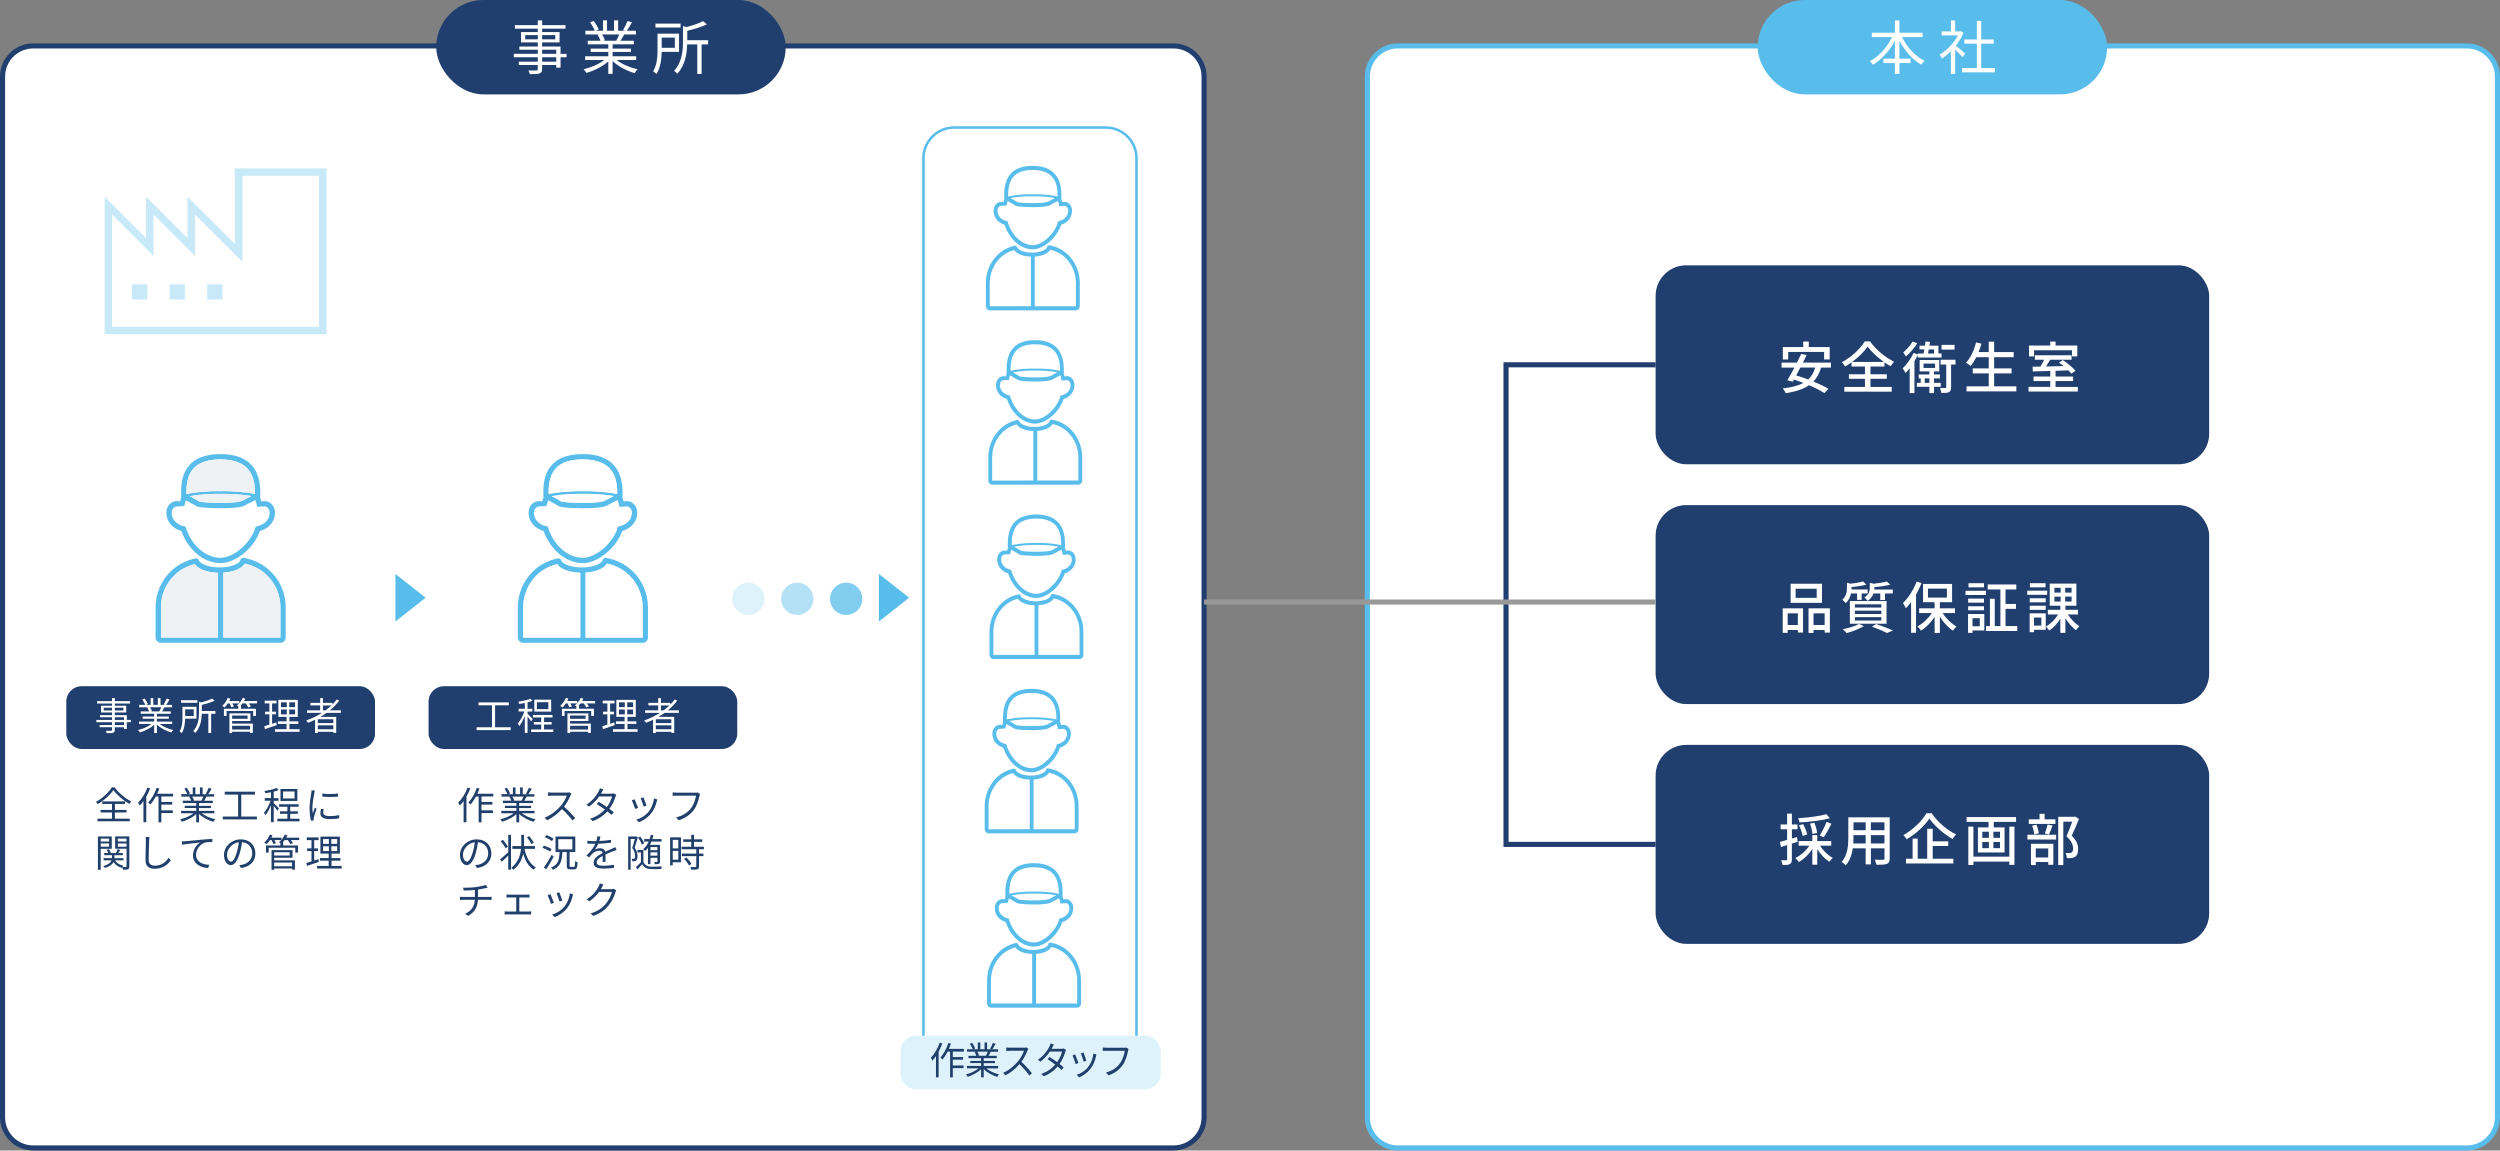 <?xml version="1.0" encoding="UTF-8"?><svg id="_レイヤー_2" xmlns="http://www.w3.org/2000/svg" viewBox="0 0 980 451"><rect x="0" y="0" width="980" height="451" fill="#808080" stroke="none"/><defs><style>.cls-1{fill:#c8e9f8;}.cls-1,.cls-2,.cls-3,.cls-4,.cls-5,.cls-6,.cls-7,.cls-8,.cls-9,.cls-10{stroke-width:0px;}.cls-2{fill:#def2fb;}.cls-3{fill:#203f6b;}.cls-4{fill:#999;}.cls-5{fill:#b4e1f6;}.cls-6{fill:#203e6e;}.cls-7{fill:#58bdeb;}.cls-8{fill:#eff2f5;}.cls-9{fill:#fff;}.cls-10{fill:#80cdf0;}</style></defs><g id="_修正_追加"><rect class="cls-9" x="20.5" y="-1.5" width="432" height="471" rx="12" ry="12" transform="translate(470.5 -2.5) rotate(90)"/><path class="cls-6" d="M460,451H13c-7.17,0-13-5.83-13-13V30c0-7.17,5.83-13,13-13h447c7.17,0,13,5.83,13,13v408c0,7.17-5.83,13-13,13ZM13,19c-6.07,0-11,4.93-11,11v408c0,6.07,4.93,11,11,11h447c6.07,0,11-4.93,11-11V30c0-6.07-4.93-11-11-11H13Z"/><rect class="cls-6" x="26" y="269" width="121" height="24.6" rx="6" ry="6"/><rect class="cls-6" x="168" y="269" width="121" height="24.6" rx="6" ry="6"/><rect class="cls-9" x="541.5" y="12.5" width="432" height="443" rx="12" ry="12" transform="translate(991.5 -523.5) rotate(90)"/><path class="cls-7" d="M967,451h-419c-7.17,0-13-5.83-13-13V30c0-7.17,5.83-13,13-13h419c7.17,0,13,5.83,13,13v408c0,7.17-5.83,13-13,13ZM548,19c-6.07,0-11,4.93-11,11v408c0,6.07,4.93,11,11,11h419c6.07,0,11-4.93,11-11V30c0-6.07-4.93-11-11-11h-419Z"/><path class="cls-9" d="M74.42,184.18c.92-1.19,2.16-2.19,3.93-2.92,1.76-.73,4.06-1.17,7.03-1.17,5.99.01,9.24,1.76,11.13,4.15,1.89,2.4,2.45,5.7,2.45,8.96,0,.15,0,.3-.01.44-4.96-.98-9.97-1.11-12.27-1.11-.79,0-1.24.01-1.3.02-.05,0-.49-.02-1.25-.02-2.24,0-7.1.14-12.05,1.11,0-.19-.01-.39-.01-.58,0-3.25.52-6.52,2.36-8.88ZM97.52,194.46l-3.05,1.54-.26.24-.02-.02h0c-.2.15-2,.91-8.16.9h-.44c-4.62-.02-6.92-.24-7.99-.43-.26-.05-.45-.09-.57-.13l-.16-.06h0s-.08-.1-.13-.13l-3.38-1.89c4.46-.77,8.74-.89,10.77-.89.79,0,1.23.02,1.23.02h.04s.46-.02,1.28-.02c2.08,0,6.41.11,10.85.86ZM99.79,198.68s2.64-.16,2.9-.16c.96,0,2,.82,2.02,2.5l-.02.39c-.21,2.05-1.32,3.17-2.48,3.91-.57.36-1.15.59-1.58.73-.21.07-.39.12-.5.15l-.12.03h-.11s-.28.08-.28.08l-.33.22c-.14.12-.33.42-.33.76l.02.09c-1.07,2.98-3.19,5.8-5.67,7.85-2.58,2.15-5.52,3.44-7.8,3.43-3.05,0-5.91-1.28-8.3-3.4-2.29-2.03-4.1-4.82-5.17-7.86l.03-.1c0-.34-.18-.64-.33-.76-.26-.23-.38-.23-.47-.26l-.28-.04c-.24-.05-1.35-.32-2.39-1.04-1.08-.75-2.06-1.85-2.27-3.77l-.02-.39c.02-1.67,1.06-2.49,2.02-2.5l2.91-.18c.16-.78.38-1.54.65-2.27l3.76,2.09c.19.16.39.26.64.35,1,.32,3.13.65,9.29.69h.45c4.13,0,6.43-.31,7.77-.64.93-.24,1.43-.49,1.73-.75l3.58-1.81c.28.75.51,1.53.67,2.34M71.48,249.9h-9.37v-11.85c0-4.84,1.96-9.22,5.12-12.39,2.2-2.21,5.03-3.74,8.18-4.51.24.36.53.69.88.98,1.78,1.45,4.73,2.29,8.18,2.4v25.38h-7.33M108.92,249.9h0s-22.36,0-22.36,0v-25.42c1.97-.13,3.76-.51,5.21-1.11.9-.37,1.68-.83,2.31-1.39.34-.31.62-.65.85-1.03,3.49.7,6.54,2.37,8.87,4.71l.74-.74-.74.74c3.17,3.17,5.13,7.56,5.13,12.4v11.84Z"/><path class="cls-7" d="M68.7,207.09c.94.58,1.83.9,2.39,1.06,1.19,3.33,3.16,6.38,5.73,8.66,2.69,2.39,6.04,3.93,9.69,3.93,3.02-.01,6.28-1.55,9.14-3.91,2.71-2.25,5.02-5.29,6.26-8.67h0c.56-.17,1.45-.48,2.4-1.07,1.51-.92,3.19-2.68,3.46-5.48.02-.21.03-.4.03-.6,0-1.32-.46-2.48-1.22-3.3-.75-.82-1.8-1.3-2.9-1.3-.39,0-.79.07-1.17.2-.16-.56-.35-1.11-.56-1.65.03-.09.06-.17.07-.26.02-.49.03-.99.03-1.49,0-3.48-.57-7.26-2.9-10.26-2.34-3-6.4-4.97-12.77-4.95-3.17,0-5.74.47-7.82,1.33-3.12,1.27-5.09,3.46-6.19,5.93-1.1,2.48-1.4,5.22-1.4,7.81,0,.55.01,1.1.04,1.63,0,.09.04.17.06.26-.21.54-.41,1.09-.57,1.65-.39-.13-.78-.2-1.17-.2-1.1,0-2.14.48-2.9,1.3-.76.82-1.22,1.97-1.22,3.3,0,.2.01.4.03.6.27,2.81,1.95,4.56,3.46,5.48ZM75.41,184.18c.92-1.19,2.16-2.19,3.93-2.92,1.76-.73,4.06-1.17,7.03-1.17,5.99.01,9.24,1.76,11.13,4.15,1.89,2.4,2.45,5.7,2.45,8.96,0,.15,0,.3-.01.44-4.96-.98-9.97-1.11-12.27-1.11-.79,0-1.24.01-1.3.02-.05,0-.49-.02-1.25-.02-2.24,0-7.1.14-12.05,1.11,0-.19-.01-.39-.01-.58,0-3.25.52-6.52,2.36-8.88ZM98.51,194.46l-3.05,1.54-.26.24-.02-.02h0c-.2.15-2,.91-8.16.9h-.44c-4.62-.02-6.92-.24-7.99-.43-.26-.05-.45-.09-.57-.13l-.16-.06h0s-.08-.1-.13-.13l-3.38-1.89c4.46-.77,8.74-.89,10.77-.89.79,0,1.23.02,1.23.02h.04s.46-.02,1.28-.02c2.08,0,6.41.11,10.85.86ZM100.78,198.68s2.64-.16,2.9-.16c.96,0,2,.82,2.02,2.5l-.02.39c-.21,2.05-1.32,3.17-2.48,3.91-.57.36-1.15.59-1.58.73-.21.07-.39.12-.5.15l-.12.03h-.11s-.28.08-.28.08l-.33.22c-.14.12-.33.42-.33.76l.02.09c-1.07,2.98-3.19,5.8-5.67,7.85-2.58,2.15-5.52,3.44-7.8,3.43-3.05,0-5.91-1.28-8.3-3.4-2.29-2.03-4.1-4.82-5.17-7.86l.03-.1c0-.34-.18-.64-.33-.76-.26-.23-.38-.23-.47-.26l-.28-.04c-.24-.05-1.35-.32-2.39-1.04-1.08-.75-2.06-1.85-2.27-3.77l-.02-.39c.02-1.67,1.06-2.49,2.02-2.5l2.91-.18c.16-.78.38-1.54.65-2.27l3.76,2.09c.19.16.39.26.64.35,1,.32,3.13.65,9.29.69h.45c4.13,0,6.43-.31,7.77-.64.93-.24,1.43-.49,1.73-.75l3.58-1.81c.28.75.51,1.53.67,2.34M106.26,224.18h0c-2.81-2.82-6.53-4.83-10.82-5.49-.56-.09-1.08.29-1.19.84-.04.23-.21.54-.59.89-1.14,1.07-4.11,2.04-7.58,2.02-2.24,0-4.27-.38-5.74-.96-.74-.29-1.33-.63-1.73-.97-.41-.34-.61-.66-.68-.9-.15-.52-.68-.84-1.21-.74-3.84.77-7.31,2.61-9.99,5.3-3.54,3.54-5.74,8.46-5.74,13.87v11.85c0,.55.22,1.09.62,1.49.4.39.92.61,1.48.61h46.81c.56,0,1.08-.22,1.48-.61h0c.39-.4.61-.93.61-1.49v-11.84c0-5.42-2.2-10.34-5.74-13.88ZM72.47,249.9h-9.37v-11.85c0-4.84,1.96-9.22,5.12-12.39,2.2-2.21,5.03-3.74,8.18-4.51.24.36.53.69.88.98,1.78,1.45,4.73,2.29,8.18,2.4v25.38h-7.33M109.91,249.9h0s-22.36,0-22.36,0v-25.42c1.97-.13,3.76-.51,5.21-1.11.9-.37,1.68-.83,2.31-1.39.34-.31.62-.65.85-1.03,3.49.7,6.54,2.37,8.87,4.71l.74-.74-.74.74c3.17,3.17,5.13,7.56,5.13,12.4v11.84Z"/><path class="cls-8" d="M75.41,184.18c.92-1.19,2.16-2.19,3.93-2.92,1.76-.73,4.06-1.17,7.03-1.17,5.99.01,9.24,1.76,11.13,4.15,1.89,2.4,2.45,5.7,2.45,8.96,0,.15,0,.3-.01.44-4.96-.98-9.97-1.11-12.27-1.11-.79,0-1.24.01-1.3.02-.05,0-.49-.02-1.25-.02-2.24,0-7.1.14-12.05,1.11,0-.19-.01-.39-.01-.58,0-3.25.52-6.52,2.36-8.88ZM98.51,194.46l-3.05,1.54-.26.24-.02-.02h0c-.2.15-2,.91-8.16.9h-.44c-4.62-.02-6.92-.24-7.99-.43-.26-.05-.45-.09-.57-.13l-.16-.06h0s-.08-.1-.13-.13l-3.38-1.89c4.46-.77,8.74-.89,10.77-.89.79,0,1.23.02,1.23.02h.04s.46-.02,1.28-.02c2.08,0,6.41.11,10.85.86ZM72.47,249.9h-9.37v-11.85c0-4.84,1.96-9.22,5.12-12.39,2.2-2.21,5.03-3.74,8.18-4.51.24.36.53.69.88.98,1.78,1.45,4.73,2.29,8.18,2.4v25.38h-7.33M109.91,249.9h0s-22.36,0-22.36,0v-25.42c1.97-.13,3.76-.51,5.21-1.11.9-.37,1.68-.83,2.31-1.39.34-.31.62-.65.85-1.03,3.49.7,6.54,2.37,8.87,4.71l.74-.74-.74.74c3.17,3.17,5.13,7.56,5.13,12.4v11.84Z"/><path class="cls-9" d="M51.26,283.1h-1.55v2.65h-1.11v-.67h-3.6v1.04c0,.69-.21.94-.66,1.11-.46.17-1.24.18-2.49.18-.06-.29-.24-.69-.39-.95.9.03,1.8.01,2.06.01.28-.01.38-.1.38-.36v-1.04h-4.85v-.85h4.85v-1.12h-6.13v-.89h6.13v-1.05h-4.71v-.83h4.71v-1.05h-4.29v-2.64h4.29v-.87h-5.85v-.92h5.85v-1.2h1.11v1.2h5.97v.92h-5.97v.87h4.47v2.64h-4.47v1.05h4.71v1.88h1.55v.89ZM43.9,278.51v-1.08h-3.23v1.08h3.23ZM45.01,277.43v1.08h3.36v-1.08h-3.36ZM45.01,282.21h3.6v-1.05h-3.6v1.05ZM48.61,283.1h-3.6v1.12h3.6v-1.12Z"/><path class="cls-9" d="M62.56,283.79c1.37,1.08,3.44,1.96,5.35,2.37-.25.24-.6.67-.75.99-2.01-.57-4.2-1.7-5.64-3.08v3.27h-1.1v-3.19c-1.44,1.3-3.63,2.38-5.59,2.96-.15-.29-.48-.71-.72-.95,1.86-.42,3.95-1.32,5.29-2.37h-4.9v-.94h5.92v-1.11h-4.51v-.86h4.51v-1.09h-5.26v-.92h3.27c-.13-.45-.43-1.05-.73-1.5l.52-.1h-3.66v-.96h2.38c-.21-.6-.73-1.5-1.18-2.17l.94-.32c.51.67,1.05,1.61,1.27,2.21l-.77.29h1.85v-2.66h1.03v2.66h1.79v-2.66h1.05v2.66h1.81l-.56-.18c.39-.63.87-1.6,1.14-2.28l1.14.3c-.42.76-.9,1.59-1.32,2.16h2.33v.96h-3c-.3.57-.63,1.15-.93,1.6h3.4v.92h-5.43v1.09h4.69v.86h-4.69v1.11h6.01v.94h-4.98ZM58.82,277.26c.31.46.63,1.09.75,1.5l-.48.1h3.52l-.15-.04c.25-.43.55-1.05.76-1.56h-4.41Z"/><path class="cls-9" d="M72.58,281.7c-.05,1.82-.3,4.09-1.33,5.66-.17-.18-.63-.54-.85-.67,1.02-1.62,1.12-3.9,1.12-5.6v-4.03h5.5v4.65h-4.44ZM77.39,275.49h-6.42v-1h6.42v1ZM72.58,278.07v2.61h3.36v-2.61h-3.36ZM84.43,279.8h-1.65v7.54h-1.11v-7.54h-2.58c-.06,2.34-.51,5.35-2.54,7.51-.17-.24-.56-.62-.82-.75,2.07-2.21,2.28-5.19,2.28-7.46v-3.97l.88.22c1.59-.41,3.27-.96,4.25-1.51l.99.83c-1.35.66-3.27,1.23-5.02,1.65v2.4h5.32v1.08Z"/><path class="cls-9" d="M100.81,275.72h-3.29c.33.42.65.88.81,1.23l-1.02.35c-.17-.44-.58-1.05-1-1.58h-1.2c-.27.34-.56.66-.84.94h.23v1.17h5.83v2.81h-1.08v-1.92h-10.42v1.92h-1.05v-2.81h5.65v-.94c-.21-.13-.45-.27-.61-.34.33-.24.64-.51.93-.83h-2.67c.25.43.48.9.58,1.23l-.99.3c-.12-.4-.42-1-.71-1.53h-.65c-.4.62-.85,1.15-1.29,1.59-.21-.17-.65-.46-.92-.6.9-.78,1.71-1.95,2.16-3.12l1.04.27c-.12.32-.27.63-.44.93h3.93v.87c.56-.61,1.02-1.32,1.32-2.07l1.06.25c-.13.31-.28.64-.46.95h5.08v.93ZM90.98,283.65h8.13v3.67h-1.09v-.48h-7.03v.51h-1.05v-7.71h8.22v2.98h-7.17v1.02ZM90.98,280.5v1.28h6.07v-1.28h-6.07ZM90.98,284.52v1.46h7.03v-1.46h-7.03Z"/><path class="cls-9" d="M108.49,284.25c-1.6.54-3.31,1.12-4.65,1.56l-.25-1.12c.56-.17,1.25-.38,2.01-.63v-4.05h-1.69v-1.04h1.69v-3.25h-1.86v-1.05h4.65v1.05h-1.73v3.25h1.5v1.04h-1.5v3.72l1.64-.54.19,1.06ZM117.44,285.84v1.02h-9.66v-1.02h4.56v-2.05h-3.4v-1.02h3.4v-1.75h-3.23v-6.67h7.62v6.67h-3.27v1.75h3.49v1.02h-3.49v2.05h3.97ZM110.14,277.2h2.28v-1.89h-2.28v1.89ZM110.14,280.04h2.28v-1.9h-2.28v1.9ZM115.67,275.31h-2.29v1.89h2.29v-1.89ZM115.67,278.13h-2.29v1.9h2.29v-1.9Z"/><path class="cls-9" d="M128.02,279.45c-.78.56-1.59,1.08-2.41,1.56h6.19v6.27h-1.14v-.42h-6.07v.48h-1.1v-5.19c-.9.43-1.83.84-2.74,1.18-.14-.24-.5-.69-.71-.92,2.17-.76,4.27-1.75,6.16-2.97h-5.83v-1h5.13v-1.92h-3.82v-.99h3.82v-1.87h1.1v1.87h3.7v.62c.63-.63,1.2-1.29,1.71-1.98l.95.51c-1.05,1.38-2.28,2.64-3.65,3.76h4.32v1h-5.61ZM130.66,281.96h-6.07v1.49h6.07v-1.49ZM130.66,285.88v-1.56h-6.07v1.56h6.07ZM127.64,278.45c.81-.6,1.58-1.25,2.28-1.92h-3.33v1.92h1.05Z"/><path class="cls-9" d="M200.2,285.09v1.11h-13.38v-1.11h6.03v-8.61h-5.25v-1.14h11.85v1.14h-5.38v8.61h6.13Z"/><path class="cls-9" d="M208.17,282.75c-.24-.42-.85-1.24-1.37-1.86v6.42h-1.08v-6.63c-.62,1.51-1.41,3.01-2.18,3.93-.1-.32-.38-.75-.55-1.02.94-1.05,1.98-2.98,2.58-4.69h-2.29v-1.05h2.45v-2.28c-.74.15-1.5.27-2.19.38-.06-.25-.21-.62-.35-.87,1.68-.27,3.65-.71,4.74-1.2l.78.84c-.54.22-1.2.43-1.91.6v2.54h1.88v1.05h-1.88v.92c.47.39,1.74,1.71,2.04,2.05l-.67.88ZM216.9,285.95v1h-8.68v-1h3.93v-1.93h-2.91v-.98h2.91v-1.79h-3.25v-.99h7.68v.99h-3.31v1.79h2.98v.98h-2.98v1.93h3.65ZM216.06,278.96h-6.61v-4.68h6.61v4.68ZM214.96,275.25h-4.5v2.74h4.5v-2.74Z"/><path class="cls-9" d="M233.31,275.72h-3.29c.33.42.65.88.81,1.23l-1.02.35c-.17-.44-.58-1.05-1-1.58h-1.2c-.27.34-.56.66-.84.94h.23v1.17h5.83v2.81h-1.08v-1.92h-10.42v1.92h-1.05v-2.81h5.65v-.94c-.21-.13-.45-.27-.61-.34.33-.24.64-.51.93-.83h-2.67c.25.43.48.9.58,1.23l-.99.3c-.12-.4-.42-1-.71-1.53h-.65c-.4.62-.85,1.15-1.29,1.59-.21-.17-.65-.46-.92-.6.9-.78,1.71-1.95,2.16-3.12l1.04.27c-.12.32-.27.63-.44.93h3.93v.87c.56-.61,1.02-1.32,1.32-2.07l1.06.25c-.13.31-.28.64-.46.95h5.08v.93ZM223.48,283.65h8.13v3.67h-1.09v-.48h-7.03v.51h-1.05v-7.71h8.22v2.98h-7.17v1.02ZM223.48,280.5v1.28h6.07v-1.28h-6.07ZM223.48,284.52v1.46h7.03v-1.46h-7.03Z"/><path class="cls-9" d="M240.99,284.25c-1.6.54-3.31,1.12-4.65,1.56l-.25-1.12c.56-.17,1.25-.38,2.01-.63v-4.05h-1.69v-1.04h1.69v-3.25h-1.86v-1.05h4.65v1.05h-1.73v3.25h1.5v1.04h-1.5v3.72l1.64-.54.19,1.06ZM249.94,285.84v1.02h-9.66v-1.02h4.56v-2.05h-3.4v-1.02h3.4v-1.75h-3.23v-6.67h7.62v6.67h-3.27v1.75h3.49v1.02h-3.49v2.05h3.97ZM242.64,277.2h2.28v-1.89h-2.28v1.89ZM242.64,280.04h2.28v-1.9h-2.28v1.9ZM248.17,275.31h-2.29v1.89h2.29v-1.89ZM248.17,278.13h-2.29v1.9h2.29v-1.9Z"/><path class="cls-9" d="M260.52,279.45c-.78.56-1.59,1.08-2.41,1.56h6.19v6.27h-1.14v-.42h-6.07v.48h-1.1v-5.19c-.9.43-1.83.84-2.74,1.18-.14-.24-.5-.69-.71-.92,2.17-.76,4.27-1.75,6.16-2.97h-5.83v-1h5.13v-1.92h-3.82v-.99h3.82v-1.87h1.1v1.87h3.7v.62c.63-.63,1.2-1.29,1.71-1.98l.95.51c-1.05,1.38-2.28,2.64-3.65,3.76h4.32v1h-5.61ZM263.16,281.96h-6.07v1.49h6.07v-1.49ZM263.16,285.88v-1.56h-6.07v1.56h6.07ZM260.14,278.45c.81-.6,1.58-1.25,2.28-1.92h-3.33v1.92h1.05Z"/><rect class="cls-7" x="689" y="0" width="137" height="37" rx="18.5" ry="18.5"/><path class="cls-9" d="M745.61,14.52c1.91,3.93,5.22,7.59,8.83,9.34-.41.34-1.01,1.01-1.26,1.49-3.47-1.91-6.55-5.4-8.62-9.38v7.04h4.37v1.7h-4.37v4.28h-1.77v-4.28h-4.48v-1.7h4.48v-7.04c-2.12,3.98-5.22,7.45-8.6,9.41-.25-.41-.83-1.06-1.22-1.38,3.49-1.82,6.83-5.54,8.76-9.47h-7.98v-1.7h9.04v-4.81h1.77v4.81h9.11v1.7h-8.05Z"/><path class="cls-9" d="M769.32,22.39c-.6-.67-1.86-1.96-2.9-2.92v9.52h-1.68v-8.92c-1.15,1.15-2.35,2.12-3.52,2.88-.18-.44-.62-1.22-.9-1.54,2.74-1.59,5.61-4.48,7.2-7.54h-6.39v-1.56h3.61v-4.28h1.68v4.28h2l.3-.07.97.64c-.71,1.77-1.77,3.47-2.99,5.01,1.08.85,3.1,2.62,3.68,3.13l-1.06,1.38ZM781.99,26.67v1.68h-12.88v-1.68h5.82v-9.54h-4.92v-1.66h4.92v-7.29h1.7v7.29h4.9v1.66h-4.9v9.54h5.36Z"/><rect class="cls-6" x="649" y="292" width="217" height="78" rx="12" ry="12"/><path class="cls-9" d="M704.68,329.97c-.75.24-1.52.48-2.27.73v6.14c0,1.01-.2,1.56-.79,1.89-.59.31-1.45.37-2.86.37-.04-.48-.29-1.36-.55-1.89.88.02,1.69.02,1.94,0,.29,0,.4-.07.4-.37v-5.57c-.86.26-1.67.51-2.4.75l-.46-1.98c.79-.2,1.78-.48,2.86-.79v-4.18h-2.55v-1.89h2.55v-4.25h1.87v4.25h2.2v1.89h-2.2v3.63l2-.59.26,1.87ZM713.46,331.49c1.19,1.96,3.12,3.81,5,4.82-.42.35-1.03,1.06-1.34,1.52-1.72-1.08-3.48-2.93-4.75-4.95v6.07h-1.94v-6.12c-1.39,2.13-3.32,4-5.3,5.08-.33-.48-.92-1.21-1.39-1.56,2.13-.99,4.25-2.86,5.52-4.86h-4.2v-1.78h5.37v-2.35h1.94v2.35h5.48v1.78h-4.38ZM717.29,320.75c-3.17.9-7.9,1.43-11.88,1.65-.07-.48-.31-1.21-.53-1.67,3.87-.24,8.43-.79,11.05-1.56l1.36,1.58ZM706.64,327.68c-.18-1.1-.77-2.86-1.45-4.16l1.63-.46c.7,1.28,1.39,2.97,1.58,4.07l-1.76.55ZM710.47,326.91c-.04-1.03-.44-2.75-.95-4.07l1.72-.31c.53,1.28.99,2.93,1.06,3.98l-1.83.4ZM713.33,327.55c.9-1.41,2.05-3.7,2.68-5.35l1.91.7c-.9,1.85-2.07,3.96-3.01,5.3l-1.58-.66Z"/><path class="cls-9" d="M740.76,336.52c0,1.19-.29,1.8-1.08,2.11-.81.33-2.09.37-4.11.35-.09-.55-.42-1.45-.68-1.98,1.41.07,2.86.04,3.28.04.4,0,.55-.13.55-.55v-3.94h-5.33v6.29h-2.05v-6.29h-5.06c-.35,2.42-1.14,4.88-2.75,6.67-.31-.4-1.14-1.1-1.61-1.34,2.4-2.66,2.62-6.56,2.62-9.66v-7.83h16.22v16.13ZM731.34,330.63v-3.26h-4.78v.88c0,.75-.02,1.56-.09,2.38h4.86ZM726.57,322.35v3.1h4.78v-3.1h-4.78ZM738.71,322.35h-5.33v3.1h5.33v-3.1ZM738.71,330.63v-3.26h-5.33v3.26h5.33Z"/><path class="cls-9" d="M757.24,318.81c2.33,3.46,6.05,6.62,9.53,8.27-.51.53-1.01,1.21-1.36,1.83-3.41-1.96-7.17-5.21-9.11-8.05-1.76,2.75-5.21,5.98-8.89,8.14-.26-.48-.86-1.21-1.3-1.65,3.79-2.07,7.39-5.61,9.04-8.54h2.09ZM757.61,336.63h8.1v1.85h-18.57v-1.85h2.6v-7.9h2v7.9h3.72v-11.77h2.16v4.93h6.09v1.85h-6.09v4.99Z"/><path class="cls-9" d="M790.3,320.29v1.89h-8.76v2.16h4.25v9.83h-10.45v-9.83h4.16v-2.16h-8.6v-1.89h19.41ZM787.66,324.05h2v14.98h-2v-1.28h-14.08v1.32h-2v-15.03h2v11.77h14.08v-11.77ZM777.06,328.43h2.58v-2.4h-2.58v2.4ZM777.06,332.48h2.58v-2.42h-2.58v2.42ZM784.01,326.03h-2.6v2.4h2.6v-2.4ZM784.01,330.06h-2.6v2.42h2.6v-2.42Z"/><path class="cls-9" d="M794.75,327.22h11.27v1.87h-11.27v-1.87ZM805.73,322.97h-10.45v-1.78h4.22v-2.18h1.98v2.18h4.25v1.78ZM796.13,330.78h8.78v8.23h-2v-1.1h-4.88v1.19h-1.89v-8.32ZM797.45,327.08c-.09-.92-.44-2.35-.86-3.41l1.69-.37c.48,1.03.84,2.46.97,3.37l-1.8.42ZM798.02,332.59v3.54h4.88v-3.54h-4.88ZM801.57,326.71c.4-.95.86-2.49,1.1-3.52l1.94.44c-.48,1.23-.97,2.6-1.41,3.5l-1.63-.42ZM814.97,321.03c-.86,2.09-1.91,4.62-2.86,6.54,2.02,2,2.51,3.72,2.51,5.21s-.33,2.51-1.12,3.04c-.42.29-.9.44-1.47.53-.51.07-1.19.04-1.8.04-.02-.59-.22-1.45-.55-2.02.57.04,1.1.07,1.5.04.35-.02.64-.09.88-.24.44-.26.59-.84.59-1.63,0-1.28-.57-2.88-2.6-4.71.79-1.72,1.65-4.03,2.27-5.74h-3.5v17.01h-2v-18.92h6.31l.33-.09,1.52.95Z"/><rect class="cls-6" x="649" y="198" width="217" height="78" rx="12" ry="12"/><path class="cls-9" d="M698.83,238.46h7.96v9.48h-2.02v-.99h-4v1.14h-1.94v-9.64ZM700.76,240.42v4.58h4v-4.58h-4ZM714.23,236.33h-12.3v-7.5h12.3v7.5ZM712.14,230.78h-8.25v3.59h8.25v-3.59ZM717.31,238.46v9.53h-2.05v-1.03h-4.36v1.14h-1.96v-9.64h8.36ZM715.26,245v-4.58h-4.36v4.58h4.36Z"/><path class="cls-9" d="M725.58,232.65c-.26,1.3-.86,2.68-2.05,3.78-.29-.42-.92-1.03-1.36-1.3,1.58-1.43,1.83-3.19,1.83-4.6v-2.11l1.43.4c1.8-.22,3.74-.53,4.88-.9l1.3,1.25c-1.61.46-3.81.79-5.81.97v.46c0,.15,0,.31-.02.48h6.34v1.56h-2.35v2.51h-1.8v-2.51h-2.38ZM730.64,245.44c-1.78,1.08-4.53,2.13-6.73,2.73-.35-.4-1.08-1.17-1.54-1.52,2.27-.44,4.88-1.21,6.4-2.07l1.87.86ZM725.14,235.6h14.39v8.91h-14.39v-8.91ZM727.12,238.15h10.36v-1.25h-10.36v1.25ZM727.12,240.68h10.36v-1.3h-10.36v1.3ZM727.12,243.24h10.36v-1.32h-10.36v1.32ZM734.4,232.65c-.35,1.03-1.06,2.09-2.31,2.93-.22-.44-.84-1.1-1.25-1.39,1.8-1.14,2.11-2.53,2.11-3.74v-1.98l1.47.35c1.94-.2,3.98-.51,5.24-.86l1.32,1.23c-1.72.46-4.09.79-6.23.95v.4c0,.18,0,.35-.02.55h7.24v1.56h-3.04v2.55h-1.87v-2.55h-2.66ZM735.46,244.62c2.35.79,5,1.8,6.58,2.55l-2.35.97c-1.3-.7-3.61-1.69-5.9-2.49l1.67-1.03Z"/><path class="cls-9" d="M753.25,228.58c-.62,1.52-1.34,3.01-2.16,4.47v15.01h-1.94v-12.04c-.66.9-1.36,1.74-2.05,2.44-.2-.48-.77-1.58-1.14-2.07,2.13-2.02,4.16-5.19,5.37-8.43l1.91.62ZM761.53,240.33c1.34,2.13,3.43,4.16,5.43,5.28-.44.4-1.12,1.12-1.43,1.63-1.85-1.23-3.72-3.28-5.1-5.48v6.36h-2.05v-6.25c-1.47,2.2-3.41,4.16-5.37,5.32-.33-.51-.95-1.23-1.41-1.63,2.11-1.08,4.27-3.08,5.7-5.24h-5v-1.85h6.07v-2.4h-4.53v-7.17h11.38v7.17h-4.8v2.4h5.94v1.85h-4.84ZM755.76,234.26h7.42v-3.54h-7.42v3.54Z"/><path class="cls-9" d="M770.48,231.6h8.01v1.63h-8.01v-1.63ZM777.85,247.13h-4.62v.95h-1.76v-7.39h6.38v6.45ZM777.72,236.24h-6.21v-1.58h6.21v1.58ZM771.51,237.65h6.21v1.58h-6.21v-1.58ZM777.72,230.23h-6.07v-1.61h6.07v1.61ZM773.23,242.33v3.17h2.84v-3.17h-2.84ZM790.77,245.41v1.94h-12.26v-1.94h1.54v-10.67h1.89v10.67h2.22v-14.35h-4.97v-1.94h11.2v1.94h-4.22v5.68h4.09v1.94h-4.09v6.73h4.6Z"/><path class="cls-9" d="M802.49,233.16h-7.81v-1.63h7.81v1.63ZM801.94,246.89h-4.6v.92h-1.72v-7.39h6.31v6.47ZM801.92,236.11h-6.27v-1.58h6.27v1.58ZM795.65,237.45h6.27v1.61h-6.27v-1.61ZM801.85,230.23h-6.12v-1.61h6.12v1.61ZM797.34,242.07v3.17h2.86v-3.17h-2.86ZM810.59,240.86c1.14,1.83,2.95,3.65,4.55,4.64-.44.35-1.08,1.06-1.39,1.54-1.43-1.06-2.95-2.84-4.12-4.66v5.7h-1.98v-5.5c-1.19,1.89-2.75,3.59-4.33,4.6-.31-.46-.92-1.21-1.36-1.56,1.83-.97,3.67-2.82,4.82-4.75h-4.03v-1.83h4.91v-1.58h-4.16v-8.69h10.45v8.69h-4.31v1.58h4.93v1.83h-3.98ZM805.33,232.3h2.44v-1.87h-2.44v1.87ZM805.33,235.8h2.44v-1.91h-2.44v1.91ZM812.06,230.43h-2.51v1.87h2.51v-1.87ZM812.06,233.88h-2.51v1.91h2.51v-1.91Z"/><rect class="cls-6" x="649" y="104" width="217" height="78" rx="12" ry="12"/><path class="cls-9" d="M713.88,144.09c-.68,2.29-1.67,4.07-3.01,5.46,2.29.95,4.4,1.96,5.88,2.88l-1.61,1.67c-1.43-.97-3.61-2.07-5.99-3.1-2.33,1.63-5.37,2.53-9.13,3.12-.18-.48-.79-1.41-1.19-1.87,3.32-.37,6.01-1.01,8.08-2.16-1.23-.48-2.49-.92-3.67-1.32l-.48.86-2.13-.57c.81-1.32,1.8-3.12,2.77-4.97h-5.04v-1.96h6.05c.59-1.19,1.17-2.35,1.65-3.39l2.13.46c-.44.92-.92,1.92-1.43,2.93h10.96v1.96h-3.83ZM700.96,140.92h-2.09v-4.86h7.99v-2.18h2.18v2.18h8.19v4.86h-2.18v-2.97h-14.08v2.97ZM705.74,144.09c-.55,1.08-1.1,2.11-1.63,3.08,1.5.44,3.1.97,4.71,1.58,1.28-1.19,2.18-2.71,2.73-4.67h-5.81Z"/><path class="cls-9" d="M733.21,151.68h8.34v1.85h-18.57v-1.85h8.08v-3.19h-6.29v-1.78h6.29v-3.04h-5.26v-1.63c-.81.59-1.67,1.14-2.53,1.63-.26-.48-.84-1.21-1.3-1.65,3.76-2,7.35-5.41,9-8.18h2.09c2.31,3.28,6.01,6.31,9.42,7.94-.48.51-.97,1.21-1.34,1.8-.79-.44-1.61-.97-2.42-1.54v1.63h-5.5v3.04h6.4v1.78h-6.4v3.19ZM738.45,141.87c-2.51-1.8-4.93-4.03-6.34-6.01-1.32,1.94-3.54,4.16-6.07,6.01h12.41Z"/><path class="cls-9" d="M751.78,139.25c-.4.79-.84,1.58-1.32,2.38v12.45h-1.87v-9.75c-.53.7-1.08,1.34-1.61,1.89-.22-.44-.81-1.41-1.14-1.85,1.58-1.5,3.26-3.78,4.29-6.03l1.65.59v-.35h2.25c.09-.51.2-1.03.31-1.61h-1.89v-1.47h2.13c.09-.57.15-1.12.22-1.63l1.76.15c-.07.46-.15.97-.22,1.47h3.52v3.08h1.23v1.58h-9.31v-.92ZM751.56,134.56c-1.12,1.85-2.86,3.85-4.44,5.15-.24-.42-.75-1.19-1.06-1.56,1.34-1.1,2.88-2.84,3.65-4.27l1.85.68ZM758.14,151.63v2.44h-1.83v-2.44h-4.91v-1.54h1.52v-1.76h-.79v-1.54h4.18v-1.19h-3.81v-4.47h7.68v4.47h-2.05v1.19h2.33v1.54h-2.33v1.76h2.64v1.54h-2.64ZM754.03,144.22h4.51v-1.69h-4.51v1.69ZM756.31,150.09v-1.76h-1.8v1.76h1.8ZM756.07,136.98c-.09.57-.18,1.1-.29,1.61h2.38v-1.61h-2.09ZM766.57,142.9h-1.74v8.91c0,.99-.18,1.58-.81,1.91-.64.31-1.63.35-2.99.35-.07-.55-.31-1.36-.57-1.96.97.02,1.85.02,2.11.02.26-.02.35-.09.35-.35v-8.89h-2.2v-1.87h5.85v1.87ZM766.19,137.05h-5.1v-1.85h5.1v1.85Z"/><path class="cls-9" d="M790.42,151.44v1.98h-19.54v-1.98h8.71v-5.06h-6.27v-1.96h6.27v-4.4h-4.88c-.68,1.32-1.41,2.49-2.18,3.41-.42-.35-1.32-.95-1.87-1.23,1.78-1.87,3.17-4.88,3.98-7.97l2.11.48c-.33,1.12-.73,2.24-1.14,3.3h3.98v-4.09h2.11v4.09h7.66v2h-7.66v4.4h6.84v1.96h-6.84v5.06h8.71Z"/><path class="cls-9" d="M814.5,151.66v1.83h-19.32v-1.83h8.52v-2.29h-6.56v-1.78h6.56v-2.18c-2.57.07-4.97.13-6.84.2l-.09-1.87c.9,0,1.96-.02,3.08-.04.51-.81,1.03-1.8,1.45-2.68h-3.63v-1.76h14.39v1.76h-8.38c-.53.88-1.1,1.83-1.67,2.64,2.18-.04,4.55-.11,6.93-.15-.59-.48-1.21-.97-1.78-1.36l1.47-1.01c1.76,1.19,3.94,2.97,4.97,4.2l-1.61,1.12c-.29-.37-.7-.81-1.17-1.28-1.67.07-3.39.11-5.04.18v2.24h6.89v1.78h-6.89v2.29h8.71ZM797.36,139.71h-2v-4.25h8.34v-1.56h2.09v1.56h8.52v4.25h-2.09v-2.4h-14.85v2.4Z"/><polygon class="cls-6" points="649 332 589.36 332 589.36 142 649 142 649 144 591.36 144 591.36 330 649 330 649 332"/><rect class="cls-4" x="472" y="235" width="177" height="2"/><rect class="cls-9" x="218.75" y="193.25" width="370" height="83.5" rx="12" ry="12" transform="translate(638.75 -168.75) rotate(90)"/><path class="cls-7" d="M433.5,420.5h-59.5c-6.89,0-12.5-5.61-12.5-12.5V62c0-6.89,5.61-12.5,12.5-12.5h59.5c6.89,0,12.5,5.61,12.5,12.5v346c0,6.89-5.61,12.5-12.5,12.5ZM374,50.5c-6.34,0-11.5,5.16-11.5,11.5v346c0,6.34,5.16,11.5,11.5,11.5h59.5c6.34,0,11.5-5.16,11.5-11.5V62c0-6.34-5.16-11.5-11.5-11.5h-59.5Z"/><path class="cls-1" d="M41,131v-53.9l16.25,16.2v-16.2l16.25,16.2v-16.2l18.62,18.57v-29.67h35.88v65H41ZM84.28,114.49v-.14h-.14v.14h.14ZM69.55,114.49v-.14h-.12v.14h.12ZM54.83,114.49v-.14h-.14v.14h.14Z"/><path class="cls-9" d="M95.05,102.69l-18.62-18.57v16.2l-16.25-16.2v16.2l-16.25-16.2v43.99h51.12s30.03,0,30.03,0v-59.22h-30.03v33.8ZM57.75,117.38h-5.99v-5.92h5.99v5.92ZM72.47,117.38h-5.97v-5.92h5.97v5.92ZM87.21,117.38h-5.99v-5.92h5.99v5.92Z"/><path class="cls-9" d="M216.42,184.18c.92-1.19,2.16-2.19,3.93-2.92,1.76-.73,4.06-1.17,7.03-1.17,5.99.01,9.24,1.76,11.13,4.15,1.89,2.4,2.45,5.7,2.45,8.96,0,.15,0,.3-.01.44-4.96-.98-9.97-1.11-12.27-1.11-.79,0-1.24.01-1.3.02-.05,0-.49-.02-1.25-.02-2.24,0-7.1.14-12.05,1.11,0-.19-.01-.39-.01-.58,0-3.25.52-6.52,2.36-8.88ZM239.52,194.46l-3.05,1.54-.26.24-.02-.02h0c-.2.15-2,.91-8.16.9h-.44c-4.62-.02-6.92-.24-7.99-.43-.26-.05-.45-.09-.57-.13l-.16-.06h0s-.08-.1-.13-.13l-3.38-1.89c4.46-.77,8.74-.89,10.77-.89.79,0,1.23.02,1.23.02h.04s.46-.02,1.28-.02c2.08,0,6.41.11,10.85.86ZM241.79,198.68s2.64-.16,2.9-.16c.96,0,2,.82,2.02,2.5l-.02.39c-.21,2.05-1.32,3.17-2.48,3.91-.57.36-1.15.59-1.58.73-.21.07-.39.12-.5.15l-.12.03h-.11s-.28.08-.28.08l-.33.22c-.14.12-.33.42-.33.76l.02.09c-1.07,2.98-3.19,5.8-5.67,7.85-2.58,2.15-5.52,3.44-7.8,3.43-3.05,0-5.91-1.28-8.3-3.4-2.29-2.03-4.1-4.82-5.17-7.86l.03-.1c0-.34-.18-.64-.33-.76-.26-.23-.38-.23-.47-.26l-.28-.04c-.24-.05-1.35-.32-2.39-1.04-1.08-.75-2.06-1.85-2.27-3.77l-.02-.39c.02-1.67,1.06-2.49,2.02-2.5l2.91-.18c.16-.78.38-1.54.65-2.27l3.76,2.09c.19.16.39.26.64.35,1,.32,3.13.65,9.29.69h.45c4.13,0,6.43-.31,7.77-.64.93-.24,1.43-.49,1.73-.75l3.58-1.81c.28.75.51,1.53.67,2.34M213.48,249.9h-9.37v-11.85c0-4.84,1.96-9.22,5.12-12.39,2.2-2.21,5.03-3.74,8.18-4.51.24.36.53.69.88.98,1.78,1.45,4.73,2.29,8.18,2.4v25.38h-7.33M250.92,249.9h0s-22.36,0-22.36,0v-25.42c1.97-.13,3.76-.51,5.21-1.11.9-.37,1.68-.83,2.31-1.39.34-.31.62-.65.85-1.03,3.49.7,6.54,2.37,8.87,4.71l.74-.74-.74.74c3.17,3.17,5.13,7.56,5.13,12.4v11.84Z"/><path class="cls-7" d="M210.7,207.09c.94.58,1.83.9,2.39,1.06,1.19,3.33,3.16,6.38,5.73,8.66,2.69,2.39,6.04,3.93,9.69,3.93,3.02-.01,6.28-1.55,9.14-3.91,2.71-2.25,5.02-5.29,6.26-8.67h0c.56-.17,1.45-.48,2.4-1.07,1.51-.92,3.19-2.68,3.46-5.48.02-.21.03-.4.03-.6,0-1.32-.46-2.48-1.22-3.3-.75-.82-1.8-1.3-2.9-1.3-.39,0-.79.07-1.17.2-.16-.56-.35-1.11-.56-1.65.03-.09.06-.17.07-.26.02-.49.03-.99.03-1.49,0-3.48-.57-7.26-2.9-10.26-2.34-3-6.4-4.97-12.77-4.95-3.17,0-5.74.47-7.82,1.33-3.12,1.27-5.09,3.46-6.19,5.93-1.1,2.48-1.4,5.22-1.4,7.81,0,.55.01,1.1.04,1.63,0,.09.04.17.06.26-.21.54-.41,1.09-.57,1.65-.39-.13-.78-.2-1.17-.2-1.1,0-2.14.48-2.9,1.3-.76.82-1.22,1.97-1.22,3.3,0,.2.01.4.03.6.27,2.81,1.95,4.56,3.46,5.48ZM217.41,184.18c.92-1.19,2.16-2.19,3.93-2.92,1.76-.73,4.06-1.17,7.03-1.17,5.99.01,9.24,1.76,11.13,4.15,1.89,2.4,2.45,5.7,2.45,8.96,0,.15,0,.3-.01.44-4.96-.98-9.97-1.11-12.27-1.11-.79,0-1.24.01-1.3.02-.05,0-.49-.02-1.25-.02-2.24,0-7.1.14-12.05,1.11,0-.19-.01-.39-.01-.58,0-3.25.52-6.52,2.36-8.88ZM240.51,194.46l-3.05,1.54-.26.24-.02-.02h0c-.2.15-2,.91-8.16.9h-.44c-4.62-.02-6.92-.24-7.99-.43-.26-.05-.45-.09-.57-.13l-.16-.06h0s-.08-.1-.13-.13l-3.38-1.89c4.46-.77,8.74-.89,10.77-.89.79,0,1.23.02,1.23.02h.04s.46-.02,1.28-.02c2.08,0,6.41.11,10.85.86ZM242.78,198.68s2.64-.16,2.9-.16c.96,0,2,.82,2.02,2.5l-.02.39c-.21,2.05-1.32,3.17-2.48,3.91-.57.36-1.15.59-1.58.73-.21.07-.39.12-.5.15l-.12.03h-.11s-.28.08-.28.08l-.33.22c-.14.12-.33.42-.33.76l.02.09c-1.07,2.98-3.19,5.8-5.67,7.85-2.58,2.15-5.52,3.44-7.8,3.43-3.05,0-5.91-1.28-8.3-3.4-2.29-2.03-4.1-4.82-5.17-7.86l.03-.1c0-.34-.18-.64-.33-.76-.26-.23-.38-.23-.47-.26l-.28-.04c-.24-.05-1.35-.32-2.39-1.04-1.08-.75-2.06-1.85-2.27-3.77l-.02-.39c.02-1.67,1.06-2.49,2.02-2.5l2.91-.18c.16-.78.38-1.54.65-2.27l3.76,2.09c.19.16.39.26.64.35,1,.32,3.13.65,9.29.69h.45c4.13,0,6.43-.31,7.77-.64.93-.24,1.43-.49,1.73-.75l3.58-1.81c.28.75.51,1.53.67,2.34M248.26,224.18h0c-2.81-2.82-6.53-4.83-10.82-5.49-.56-.09-1.08.29-1.19.84-.04.23-.21.54-.59.89-1.14,1.07-4.11,2.04-7.58,2.02-2.24,0-4.27-.38-5.74-.96-.74-.29-1.33-.63-1.73-.97-.41-.34-.61-.66-.68-.9-.15-.52-.68-.84-1.21-.74-3.84.77-7.31,2.61-9.99,5.3-3.54,3.54-5.74,8.46-5.74,13.87v11.85c0,.55.22,1.09.62,1.49.4.39.92.61,1.48.61h46.81c.56,0,1.08-.22,1.48-.61h0c.39-.4.61-.93.61-1.49v-11.84c0-5.42-2.2-10.34-5.74-13.88ZM214.47,249.9h-9.37v-11.85c0-4.84,1.96-9.22,5.12-12.39,2.2-2.21,5.03-3.74,8.18-4.51.24.36.53.69.88.98,1.78,1.45,4.73,2.29,8.18,2.4v25.38h-7.33M251.91,249.9h0s-22.36,0-22.36,0v-25.42c1.97-.13,3.76-.51,5.21-1.11.9-.37,1.68-.83,2.31-1.39.34-.31.62-.65.85-1.03,3.49.7,6.54,2.37,8.87,4.71l.74-.74-.74.74c3.17,3.17,5.13,7.56,5.13,12.4v11.84Z"/><path class="cls-9" d="M217.41,184.18c.92-1.19,2.16-2.19,3.93-2.92,1.76-.73,4.06-1.17,7.03-1.17,5.99.01,9.24,1.76,11.13,4.15,1.89,2.4,2.45,5.7,2.45,8.96,0,.15,0,.3-.01.44-4.96-.98-9.97-1.11-12.27-1.11-.79,0-1.24.01-1.3.02-.05,0-.49-.02-1.25-.02-2.24,0-7.1.14-12.05,1.11,0-.19-.01-.39-.01-.58,0-3.25.52-6.52,2.36-8.88ZM240.51,194.46l-3.05,1.54-.26.24-.02-.02h0c-.2.15-2,.91-8.16.9h-.44c-4.62-.02-6.92-.24-7.99-.43-.26-.05-.45-.09-.57-.13l-.16-.06h0s-.08-.1-.13-.13l-3.38-1.89c4.46-.77,8.74-.89,10.77-.89.79,0,1.23.02,1.23.02h.04s.46-.02,1.28-.02c2.08,0,6.41.11,10.85.86ZM214.47,249.9h-9.37v-11.85c0-4.84,1.96-9.22,5.12-12.39,2.2-2.21,5.03-3.74,8.18-4.51.24.36.53.69.88.98,1.78,1.45,4.73,2.29,8.18,2.4v25.38h-7.33M251.91,249.9h0s-22.36,0-22.36,0v-25.42c1.97-.13,3.76-.51,5.21-1.11.9-.37,1.68-.83,2.31-1.39.34-.31.62-.65.85-1.03,3.49.7,6.54,2.37,8.87,4.71l.74-.74-.74.74c3.17,3.17,5.13,7.56,5.13,12.4v11.84Z"/><path class="cls-3" d="M44.93,308.63c1.56,2.19,4.17,4.38,6.51,5.53-.28.29-.55.68-.73.99-2.29-1.33-4.92-3.54-6.27-5.43-1.2,1.82-3.62,4.04-6.13,5.5-.14-.25-.45-.64-.69-.88,2.56-1.41,5.06-3.78,6.21-5.71h1.11ZM45.02,320.92h5.85v1.02h-12.67v-1.02h5.69v-2.44h-4.47v-.99h4.47v-2.34h-3.79v-1h8.91v1h-3.97v2.34h4.54v.99h-4.54v2.44Z"/><path class="cls-3" d="M58.87,309.05c-.4,1.08-.94,2.17-1.53,3.21v10.06h-1.11v-8.34c-.46.66-.98,1.26-1.48,1.79-.1-.25-.44-.87-.65-1.11,1.48-1.44,2.86-3.67,3.7-5.95l1.06.34ZM63.25,312.22v2.14h4.27v1.04h-4.27v2.26h4.48v1.05h-4.48v3.63h-1.12v-10.12h-1.03c-.65,1.2-1.38,2.28-2.13,3.12-.18-.19-.62-.57-.87-.75,1.35-1.4,2.56-3.56,3.3-5.75l1.06.29c-.24.69-.52,1.36-.82,2.02h6.24v1.07h-4.62Z"/><path class="cls-3" d="M79.06,318.79c1.37,1.08,3.44,1.96,5.35,2.37-.25.24-.6.67-.75.99-2.01-.57-4.2-1.7-5.64-3.08v3.27h-1.1v-3.19c-1.44,1.3-3.63,2.38-5.59,2.96-.15-.29-.48-.71-.72-.95,1.86-.42,3.95-1.32,5.29-2.37h-4.9v-.94h5.92v-1.11h-4.51v-.86h4.51v-1.09h-5.26v-.92h3.27c-.13-.45-.43-1.05-.73-1.5l.52-.1h-3.66v-.96h2.38c-.21-.6-.73-1.5-1.18-2.17l.94-.32c.51.67,1.05,1.61,1.27,2.21l-.77.29h1.85v-2.66h1.03v2.66h1.79v-2.66h1.05v2.66h1.81l-.56-.18c.39-.63.87-1.6,1.14-2.28l1.14.3c-.42.76-.9,1.59-1.32,2.16h2.33v.96h-3c-.3.57-.63,1.15-.93,1.6h3.4v.92h-5.43v1.09h4.69v.86h-4.69v1.11h6.01v.94h-4.98ZM75.32,312.26c.31.46.63,1.09.75,1.5l-.48.1h3.52l-.15-.04c.25-.43.55-1.05.76-1.56h-4.41Z"/><path class="cls-3" d="M100.7,320.09v1.11h-13.38v-1.11h6.03v-8.61h-5.25v-1.14h11.85v1.14h-5.38v8.61h6.13Z"/><path class="cls-3" d="M108.67,317.75c-.24-.42-.85-1.24-1.37-1.86v6.42h-1.08v-6.63c-.62,1.51-1.41,3.01-2.18,3.93-.1-.32-.38-.75-.55-1.02.94-1.05,1.98-2.98,2.58-4.69h-2.29v-1.05h2.45v-2.28c-.74.15-1.5.27-2.19.38-.06-.25-.21-.62-.35-.87,1.68-.27,3.65-.71,4.74-1.2l.78.84c-.54.22-1.2.43-1.91.6v2.54h1.88v1.05h-1.88v.92c.47.39,1.74,1.71,2.04,2.05l-.67.88ZM117.4,320.95v1h-8.68v-1h3.93v-1.93h-2.91v-.98h2.91v-1.79h-3.25v-.99h7.68v.99h-3.31v1.79h2.98v.98h-2.98v1.93h3.65ZM116.56,313.96h-6.61v-4.68h6.61v4.68ZM115.46,310.25h-4.5v2.74h4.5v-2.74Z"/><path class="cls-3" d="M123.21,310.93c-.29,1.38-.75,4.06-.75,5.74,0,.74.04,1.37.13,2.1.25-.67.62-1.58.87-2.19l.63.48c-.39,1.06-.93,2.65-1.06,3.36-.04.23-.09.51-.08.67.02.17.03.38.04.53l-1.08.08c-.3-1.07-.56-2.79-.56-4.82,0-2.2.5-4.77.67-6.01.06-.34.11-.73.11-1.06l1.33.12c-.07.25-.21.73-.27,1ZM126.7,318.56c0,.69.5,1.35,2.53,1.35,1.35,0,2.51-.12,3.72-.39l.03,1.26c-.94.18-2.2.31-3.75.31-2.52,0-3.64-.84-3.64-2.25,0-.51.09-1.04.25-1.77l1.08.11c-.15.55-.23.97-.23,1.38ZM132.5,311.06v1.21c-1.6.18-4.51.18-6.16,0v-1.2c1.63.27,4.66.21,6.16-.01Z"/><path class="cls-3" d="M39.48,332.72v8.24h-1.1v-13.06h5.43v4.83h-4.33ZM39.48,328.73v1.15h3.28v-1.15h-3.28ZM42.76,331.89v-1.25h-3.28v1.25h3.28ZM50.69,339.62c0,.6-.12.93-.52,1.12-.38.18-1.02.19-1.96.19-.03-.27-.17-.71-.3-.99-.06.09-.12.18-.15.25-1.47-.39-2.56-1.17-3.25-2.25-.43.84-1.38,1.68-3.37,2.29-.14-.21-.44-.56-.66-.75,2.11-.58,2.94-1.44,3.24-2.22h-3.1v-.86h3.27v-1.17h-3.01v-.84h1.6c-.15-.39-.41-.87-.68-1.21l.87-.29c.36.46.71,1.08.81,1.5h1.95c.25-.46.57-1.08.72-1.53l1,.33c-.25.41-.52.84-.77,1.2h1.77v.84h-3.28v1.17h3.54v.86h-3.3c.63,1.06,1.75,1.8,3.29,2.1-.14.12-.3.31-.44.5.63.03,1.21.03,1.4.01.19,0,.25-.08.25-.29v-6.87h-4.47v-4.84h5.56v11.73ZM46.19,328.73v1.15h3.4v-1.15h-3.4ZM49.6,331.92v-1.27h-3.4v1.27h3.4Z"/><path class="cls-3" d="M58.46,329.63c-.08,1.7-.18,5.24-.18,7.47,0,1.65,1.04,2.24,2.46,2.24,2.75,0,4.29-1.54,5.37-3.11l.85,1.02c-1.03,1.42-2.97,3.31-6.27,3.31-2.16,0-3.65-.9-3.65-3.34,0-2.22.15-6.01.15-7.59,0-.55-.03-1.09-.12-1.53h1.51c-.07.51-.12,1.03-.13,1.53Z"/><path class="cls-3" d="M72.61,329.76c.98-.11,3.81-.39,6.57-.62,1.63-.15,3.04-.23,4.05-.27v1.2c-.85,0-2.17.01-2.94.24-2.13.69-3.44,2.97-3.44,4.74,0,2.94,2.73,3.87,5.17,3.96l-.43,1.25c-2.77-.1-5.94-1.59-5.94-4.93,0-2.34,1.42-4.25,2.8-5.07-1.6.18-5.43.54-7.05.89l-.14-1.31c.57-.01,1.05-.04,1.33-.07Z"/><path class="cls-3" d="M94.49,340.26l-.71-1.11c.48-.05.95-.12,1.29-.2,1.92-.44,3.81-1.86,3.81-4.46,0-2.26-1.46-4.14-4-4.35-.2,1.39-.48,2.92-.9,4.32-.92,3.09-2.1,4.67-3.5,4.67s-2.67-1.53-2.67-4c0-3.25,2.9-6.1,6.55-6.1s5.75,2.47,5.75,5.52-2.07,5.25-5.62,5.71ZM90.53,337.76c.71,0,1.5-1,2.27-3.54.38-1.25.67-2.67.84-4.05-2.88.36-4.65,2.82-4.65,4.86,0,1.89.87,2.73,1.54,2.73Z"/><path class="cls-3" d="M117.31,329.31h-3.29c.33.42.65.88.81,1.23l-1.02.35c-.17-.44-.58-1.05-1-1.58h-1.2c-.27.34-.56.66-.84.94h.23v1.17h5.83v2.81h-1.08v-1.92h-10.42v1.92h-1.05v-2.81h5.65v-.94c-.21-.13-.45-.27-.61-.34.33-.24.64-.51.93-.83h-2.67c.25.43.48.9.58,1.23l-.99.3c-.12-.4-.42-1-.71-1.53h-.65c-.4.62-.85,1.15-1.29,1.59-.21-.17-.65-.46-.92-.6.9-.78,1.71-1.95,2.16-3.12l1.04.27c-.12.32-.27.63-.44.93h3.93v.87c.56-.61,1.02-1.32,1.32-2.07l1.06.25c-.13.31-.28.64-.46.95h5.08v.93ZM107.48,337.25h8.13v3.67h-1.09v-.48h-7.03v.51h-1.05v-7.71h8.22v2.98h-7.17v1.02ZM107.48,334.1v1.28h6.07v-1.28h-6.07ZM107.48,338.12v1.46h7.03v-1.46h-7.03Z"/><path class="cls-3" d="M124.99,337.85c-1.6.54-3.31,1.12-4.65,1.56l-.25-1.12c.56-.17,1.25-.38,2.01-.63v-4.05h-1.69v-1.04h1.69v-3.25h-1.86v-1.05h4.65v1.05h-1.73v3.25h1.5v1.04h-1.5v3.72l1.64-.54.19,1.06ZM133.94,339.44v1.02h-9.66v-1.02h4.56v-2.05h-3.4v-1.02h3.4v-1.75h-3.23v-6.67h7.62v6.67h-3.27v1.75h3.49v1.02h-3.49v2.05h3.97ZM126.64,330.8h2.28v-1.89h-2.28v1.89ZM126.64,333.63h2.28v-1.9h-2.28v1.9ZM132.17,328.91h-2.29v1.89h2.29v-1.89ZM132.17,331.73h-2.29v1.9h2.29v-1.9Z"/><path class="cls-3" d="M184.37,309.05c-.4,1.08-.94,2.17-1.53,3.21v10.06h-1.11v-8.34c-.46.66-.98,1.26-1.48,1.79-.1-.25-.44-.87-.65-1.11,1.48-1.44,2.86-3.67,3.7-5.95l1.06.34ZM188.75,312.22v2.14h4.27v1.04h-4.27v2.26h4.48v1.05h-4.48v3.63h-1.12v-10.12h-1.03c-.65,1.2-1.38,2.28-2.13,3.12-.18-.19-.62-.57-.87-.75,1.35-1.4,2.56-3.56,3.3-5.75l1.06.29c-.24.69-.52,1.36-.82,2.02h6.24v1.07h-4.62Z"/><path class="cls-3" d="M204.56,318.79c1.37,1.08,3.44,1.96,5.35,2.37-.25.24-.6.67-.75.99-2.01-.57-4.2-1.7-5.64-3.08v3.27h-1.1v-3.19c-1.44,1.3-3.63,2.38-5.59,2.96-.15-.29-.48-.71-.72-.95,1.86-.42,3.95-1.32,5.29-2.37h-4.9v-.94h5.92v-1.11h-4.51v-.86h4.51v-1.09h-5.26v-.92h3.27c-.13-.45-.43-1.05-.73-1.5l.52-.1h-3.66v-.96h2.38c-.21-.6-.73-1.5-1.18-2.17l.94-.32c.51.67,1.05,1.61,1.27,2.21l-.77.29h1.85v-2.66h1.03v2.66h1.79v-2.66h1.05v2.66h1.81l-.56-.18c.39-.63.87-1.6,1.14-2.28l1.14.3c-.42.76-.9,1.59-1.32,2.16h2.33v.96h-3c-.3.57-.63,1.15-.93,1.6h3.4v.92h-5.43v1.09h4.69v.86h-4.69v1.11h6.01v.94h-4.98ZM200.82,312.26c.31.46.63,1.09.75,1.5l-.48.1h3.52l-.15-.04c.25-.43.55-1.05.76-1.56h-4.41Z"/><path class="cls-3" d="M223.62,311.83c-.51,1.29-1.46,3.04-2.52,4.4,1.58,1.35,3.4,3.3,4.38,4.48l-1.05.9c-1-1.32-2.6-3.09-4.12-4.46-1.6,1.72-3.63,3.38-5.85,4.38l-.96-1c2.42-.95,4.63-2.73,6.18-4.46,1.02-1.16,2.11-2.92,2.49-4.17h-5.85c-.52,0-1.35.06-1.52.08v-1.37c.21.03,1.06.09,1.52.09h5.79c.5,0,.89-.04,1.12-.12l.77.58c-.09.12-.29.45-.38.66Z"/><path class="cls-3" d="M235.86,310.6c-.09.18-.19.36-.31.54h4.06c.4,0,.73-.06.99-.15l.99.6c-.13.21-.27.57-.36.81-.39,1.38-1.2,3.13-2.34,4.67.63.46,1.23.93,1.71,1.32l-.88,1.04c-.45-.4-1.02-.87-1.64-1.36-1.33,1.48-3.18,2.86-5.71,3.81l-1.08-.93c2.53-.78,4.45-2.16,5.8-3.62-1.08-.78-2.22-1.56-3.18-2.16l.81-.83c.99.57,2.12,1.29,3.17,2.03.98-1.3,1.74-2.92,2.04-4.16h-5.07c-.96,1.35-2.29,2.82-3.98,3.98l-1-.78c2.58-1.61,4.11-3.85,4.81-5.22.15-.27.39-.79.48-1.19l1.36.44c-.25.39-.52.9-.67,1.17Z"/><path class="cls-3" d="M250.13,316.7l-1.14.42c-.23-.78-1.03-2.85-1.33-3.38l1.11-.43c.3.64,1.08,2.61,1.37,3.39ZM257.45,314.15c-.41,1.65-1.05,3.25-2.13,4.6-1.38,1.77-3.21,2.93-4.89,3.57l-.99-1c1.74-.51,3.64-1.65,4.87-3.2,1.06-1.3,1.85-3.21,2.07-5.13l1.29.41c-.1.32-.17.55-.22.75ZM253.43,315.8l-1.11.39c-.17-.67-.85-2.58-1.17-3.25l1.09-.38c.25.6.99,2.58,1.19,3.24Z"/><path class="cls-3" d="M274.19,311.98c-.31,1.58-1.05,3.99-2.23,5.54-1.36,1.75-3.15,3.15-5.91,4.02l-1.02-1.12c2.91-.74,4.59-2.01,5.85-3.62,1.06-1.36,1.75-3.45,1.96-4.89h-7.66c-.6,0-1.11.03-1.5.04v-1.32c.42.04,1,.09,1.5.09h7.53c.23,0,.51,0,.79-.08l.92.58c-.1.21-.17.46-.23.75Z"/><path class="cls-3" d="M186.99,340.26l-.71-1.11c.48-.05.95-.12,1.29-.2,1.92-.44,3.81-1.86,3.81-4.46,0-2.26-1.46-4.14-4-4.35-.2,1.39-.48,2.92-.9,4.32-.92,3.09-2.1,4.67-3.5,4.67s-2.67-1.53-2.67-4c0-3.25,2.9-6.1,6.55-6.1s5.75,2.47,5.75,5.52-2.07,5.25-5.62,5.71ZM183.03,337.76c.71,0,1.5-1,2.27-3.54.38-1.25.67-2.67.84-4.05-2.88.36-4.65,2.82-4.65,4.86,0,1.89.87,2.73,1.54,2.73Z"/><path class="cls-3" d="M199.23,327.23h1.09v13.69h-1.09v-5.5c-.88.86-1.8,1.71-2.56,2.4l-.63-.95c.79-.65,2.04-1.71,3.19-2.8v-6.84ZM198.17,332.51c-.36-.75-1.19-1.92-1.89-2.77l.87-.54c.72.84,1.56,1.98,1.94,2.71l-.92.6ZM205.59,332.75c.72,3.27,2.11,5.97,4.44,7.25-.27.22-.63.63-.81.93-2.01-1.25-3.33-3.48-4.15-6.3-.45,2.22-1.5,4.44-3.75,6.3-.23-.24-.6-.51-.9-.71,2.74-2.25,3.58-5.01,3.82-7.47h-3.4v-1.09h3.48c.01-.32.01-.62.01-.92v-3.46h1.1v3.46c0,.3,0,.6-.02.92h4.3v1.09h-4.12ZM208.37,330.89c-.36-.69-1.11-1.82-1.79-2.66l.84-.48c.68.79,1.47,1.89,1.83,2.58l-.88.56Z"/><path class="cls-3" d="M215.63,333.8c-.65-.48-1.94-1.09-3-1.47l.58-.85c1.04.33,2.35.9,3.02,1.36l-.6.96ZM217.05,335.78c-.85,1.63-1.96,3.57-2.91,4.99l-.93-.72c.85-1.17,2.13-3.21,3.04-4.96l.79.69ZM216.35,329.73c-.58-.53-1.78-1.17-2.76-1.56l.6-.82c.98.34,2.19.94,2.79,1.44l-.63.95ZM224.94,339.83c.38,0,.45-.35.5-2.27.23.2.67.36.98.44-.1,2.22-.39,2.8-1.38,2.8h-1.47c-1.11,0-1.4-.34-1.4-1.5v-5.28h-1.72c-.17,3.46-.72,5.7-3.73,6.93-.12-.27-.45-.69-.68-.9,2.76-1.04,3.17-2.96,3.31-6.03h-1.59v-6.09h7.75v6.09h-2.22v5.26c0,.45.06.54.44.54h1.21ZM218.84,332.97h5.53v-4h-5.53v4Z"/><path class="cls-3" d="M234.96,329.67c1.53-.07,3.16-.21,4.57-.46l-.02,1.11c-1.48.24-3.34.36-4.98.42-.35.79-.84,1.65-1.35,2.33.57-.36,1.44-.56,2.08-.56.98,0,1.77.48,2.01,1.35,1.02-.5,1.94-.86,2.71-1.21.45-.2.81-.36,1.23-.58l.5,1.12c-.39.1-.93.31-1.33.48-.84.32-1.9.75-3.04,1.29.02.87.03,2.14.04,2.88h-1.15c.03-.57.04-1.54.04-2.34-1.4.73-2.37,1.53-2.37,2.52,0,1.17,1.17,1.35,2.72,1.35,1.17,0,2.77-.14,4.09-.36l-.03,1.2c-1.14.15-2.8.27-4.11.27-2.14,0-3.87-.46-3.87-2.29s1.78-2.88,3.54-3.79c-.15-.64-.69-.93-1.37-.93-.94,0-1.9.46-2.58,1.09-.44.41-.85.96-1.37,1.56l-1.02-.75c1.89-1.83,2.9-3.38,3.46-4.59h-.66c-.65,0-1.64-.03-2.46-.09v-1.12c.79.1,1.84.17,2.53.17.31,0,.66,0,.99-.02.21-.64.34-1.32.38-1.88l1.23.11c-.09.45-.21,1.04-.44,1.74Z"/><path class="cls-3" d="M250.05,328.26c-.36,1.24-.84,2.8-1.26,4.03.92,1.26,1.12,2.37,1.12,3.32,0,.78-.17,1.44-.54,1.72-.19.15-.42.24-.71.27-.23.03-.52.03-.82.03-.02-.29-.09-.69-.24-.99.27.03.51.04.69.03.15-.01.29-.04.39-.13.19-.15.25-.58.25-1.06,0-.83-.19-1.86-1.09-3.08.38-1.09.73-2.47.99-3.51h-1.62v12.04h-.97v-13.05h2.94l.15-.04.72.42ZM252.2,337.91c.5,1.06,1.42,1.75,2.77,1.81,1.09.04,3.28.02,4.5-.08-.1.26-.26.71-.3,1-1.12.08-3.12.09-4.24.03-1.52-.08-2.54-.76-3.18-1.89-.6.69-1.21,1.35-1.87,2.05l-.58-.96c.6-.52,1.3-1.21,1.95-1.9v-3.84h-1.36v-.93h2.32v4.7ZM251.6,331.07c-.21-.74-.85-1.89-1.48-2.71l.87-.41c.63.81,1.29,1.91,1.53,2.64l-.92.48ZM254,332.37c-.34.45-.71.86-1.11,1.21-.13-.17-.52-.55-.75-.73.92-.75,1.63-1.77,2.16-2.97h-1.8v-.96h2.18c.18-.54.33-1.09.45-1.68l1,.18c-.12.52-.24,1.02-.4,1.5h3.6v.96h-3.94c-.18.47-.39.9-.61,1.31h3.94v6.54c0,.47-.09.72-.42.86-.31.17-.83.17-1.58.17-.03-.24-.17-.6-.27-.86.5.02.93.02,1.06.02.15-.02.2-.06.2-.18v-1.48h-2.73v2.49h-.98v-6.36ZM254.97,332.04v1.25h2.73v-1.25h-2.73ZM257.7,335.42v-1.3h-2.73v1.3h2.73Z"/><path class="cls-3" d="M266.94,338.01h-3.23v1.21h-1.02v-10.99h4.25v9.78ZM263.72,329.24v3.33h2.18v-3.33h-2.18ZM265.9,337.01v-3.46h-2.18v3.46h2.18ZM274.01,332.91v1.7h1.74v.99h-1.74v4.02c0,.63-.16.96-.61,1.12-.46.17-1.21.18-2.43.18-.05-.3-.2-.75-.36-1.04.93.03,1.75.03,2,.02.25-.02.33-.08.33-.3v-4h-5.67v-.99h5.67v-1.7h-5.75v-.99h3.77v-1.9h-3.12v-.99h3.12v-1.79h1.09v1.79h3.23v.99h-3.23v1.9h3.87v.99h-1.91ZM269.07,336.12c.77.75,1.6,1.81,1.95,2.55l-.94.6c-.34-.73-1.14-1.84-1.9-2.64l.9-.51Z"/><path class="cls-3" d="M186.53,347.75c1.36-.2,3.13-.55,3.87-.87l.79,1.04c-.33.09-.63.17-.84.22-.75.2-1.9.42-2.98.58v2.88h4.14c.33,0,.87-.03,1.19-.06v1.25c-.33-.03-.78-.06-1.15-.06h-4.19c-.17,2.8-1.26,4.79-3.84,6.29l-1.18-.83c2.37-1.09,3.61-2.78,3.79-5.46h-4.45c-.48,0-.99.03-1.35.06v-1.25c.35.03.87.06,1.32.06h4.51v-2.73c-1.52.15-3.21.19-4.36.21l-.3-1.11c1.14.04,3.42-.01,5.04-.22Z"/><path class="cls-3" d="M199.59,350.7h6.9c.38,0,.75-.03,1.06-.06v1.2c-.33-.03-.72-.04-1.06-.04h-2.92v5.52h3.63c.36,0,.7-.03,1-.08v1.26c-.3-.03-.77-.05-1-.05h-8.29c-.33,0-.72.02-1.08.05v-1.26c.35.04.74.08,1.08.08h3.45v-5.52h-2.76c-.24,0-.72.01-1.03.04v-1.2c.31.04.79.06,1.03.06Z"/><path class="cls-3" d="M217.13,353.9l-1.14.42c-.23-.78-1.03-2.85-1.33-3.38l1.11-.43c.3.64,1.08,2.61,1.37,3.39ZM224.45,351.35c-.41,1.65-1.05,3.25-2.13,4.6-1.38,1.77-3.21,2.93-4.89,3.57l-.99-1c1.74-.51,3.64-1.65,4.87-3.2,1.06-1.3,1.85-3.21,2.07-5.13l1.29.41c-.1.32-.17.55-.22.75ZM220.43,353l-1.11.39c-.17-.67-.85-2.58-1.17-3.25l1.09-.38c.25.6.99,2.58,1.19,3.24Z"/><path class="cls-3" d="M235.89,347.93c-.1.21-.22.42-.36.63h4.06c.4,0,.73-.04.98-.15l1,.61c-.12.21-.27.56-.35.79-.4,1.52-1.33,3.54-2.67,5.16-1.36,1.67-3.15,3.04-5.97,4.08l-1.08-.98c2.75-.81,4.62-2.17,5.98-3.76,1.17-1.38,2.08-3.31,2.4-4.68h-5.07c-.92,1.26-2.17,2.59-3.81,3.69l-1.04-.78c2.58-1.54,4.06-3.72,4.71-5.07.15-.25.38-.79.46-1.18l1.4.45c-.25.39-.52.9-.66,1.18Z"/><path class="cls-9" d="M396.88,69.74c.66-.91,1.56-1.68,2.84-2.23,1.27-.56,2.93-.89,5.07-.89,4.33.01,6.67,1.35,8.03,3.18,1.36,1.84,1.77,4.36,1.77,6.86,0,.11,0,.23,0,.34-3.58-.75-7.19-.85-8.86-.85-.57,0-.9.01-.94.01-.04,0-.35-.01-.9-.01-1.62,0-5.13.11-8.7.85,0-.15,0-.3,0-.45,0-2.49.38-4.99,1.7-6.8ZM413.55,77.6l-2.2,1.18-.19.18-.02-.02h0c-.14.11-1.44.7-5.89.69h-.32c-3.34-.02-5-.18-5.77-.33-.19-.04-.33-.07-.41-.1l-.11-.04h0s-.05-.07-.09-.1l-2.44-1.44c3.22-.59,6.31-.68,7.77-.68.57,0,.89.01.89.01h.03s.33-.01.92-.01c1.5,0,4.63.09,7.83.66ZM415.19,80.83s1.9-.12,2.09-.13c.69,0,1.44.63,1.46,1.91v.3c-.17,1.57-.97,2.43-1.81,3-.41.27-.83.45-1.14.56-.15.05-.28.09-.36.11l-.09.02h-.08s-.2.06-.2.06l-.24.16c-.1.09-.24.32-.24.58l.02.07c-.78,2.28-2.3,4.44-4.09,6.01-1.86,1.65-3.99,2.63-5.63,2.62-2.2,0-4.27-.98-5.99-2.61-1.65-1.55-2.96-3.69-3.73-6.02l.02-.08c0-.26-.13-.49-.24-.58-.19-.17-.28-.17-.34-.2l-.2-.03c-.17-.04-.97-.25-1.73-.8-.78-.57-1.49-1.42-1.64-2.89v-.3c0-1.28.75-1.9,1.44-1.91l2.1-.13c.11-.6.27-1.18.47-1.74l2.71,1.6c.14.12.28.2.46.27.72.25,2.26.5,6.71.53h.32c2.98,0,4.64-.23,5.61-.49.67-.19,1.03-.38,1.25-.57l2.59-1.38c.2.58.37,1.17.48,1.79M394.75,120.05h-6.76v-9.07c0-3.7,1.41-7.06,3.7-9.49,1.59-1.69,3.63-2.87,5.9-3.46.18.28.39.53.64.75,1.28,1.11,3.42,1.75,5.9,1.83v19.43h-5.29M421.77,120.05h0s-16.14,0-16.14,0v-19.46c1.42-.1,2.71-.39,3.76-.85.65-.29,1.22-.64,1.66-1.06.24-.23.45-.5.61-.79,2.52.54,4.72,1.81,6.4,3.61l.54-.57-.53.57c2.29,2.43,3.7,5.78,3.7,9.49v9.07Z"/><path class="cls-7" d="M392.03,87.28c.68.45,1.32.69,1.72.81.86,2.55,2.28,4.89,4.13,6.63,1.94,1.83,4.36,3.01,6.99,3.01,2.18-.01,4.53-1.19,6.6-2.99,1.96-1.72,3.62-4.05,4.52-6.64h0c.4-.13,1.05-.37,1.73-.82,1.09-.71,2.3-2.05,2.5-4.2.01-.16.02-.31.02-.46,0-1.01-.33-1.9-.88-2.52-.54-.63-1.3-.99-2.09-.99-.28,0-.57.05-.85.15-.11-.43-.25-.85-.41-1.26.02-.07.04-.13.05-.2.02-.38.02-.76.02-1.14,0-2.66-.41-5.56-2.09-7.85-1.69-2.3-4.62-3.8-9.22-3.79-2.29,0-4.15.36-5.65,1.02-2.25.98-3.68,2.65-4.47,4.54-.8,1.9-1.01,3.99-1.01,5.98,0,.42,0,.84.03,1.25,0,.07.03.13.05.2-.15.41-.29.83-.41,1.27-.28-.1-.56-.15-.85-.15-.79,0-1.55.37-2.09.99-.55.62-.88,1.51-.88,2.52,0,.15,0,.3.02.46.2,2.15,1.41,3.49,2.5,4.2ZM396.88,69.74c.66-.91,1.56-1.68,2.84-2.23,1.27-.56,2.93-.89,5.07-.89,4.33.01,6.67,1.35,8.03,3.18,1.36,1.84,1.77,4.36,1.77,6.86,0,.11,0,.23,0,.34-3.58-.75-7.19-.85-8.86-.85-.57,0-.9.01-.94.01-.04,0-.35-.01-.9-.01-1.62,0-5.13.11-8.7.85,0-.15,0-.3,0-.45,0-2.49.38-4.99,1.7-6.8ZM413.55,77.6l-2.2,1.18-.19.18-.02-.02h0c-.14.11-1.44.7-5.89.69h-.32c-3.34-.02-5-.18-5.77-.33-.19-.04-.33-.07-.41-.1l-.11-.04h0s-.05-.07-.09-.1l-2.44-1.44c3.22-.59,6.31-.68,7.77-.68.57,0,.89.01.89.01h.03s.33-.01.92-.01c1.5,0,4.63.09,7.83.66ZM415.19,80.83s1.9-.12,2.09-.13c.69,0,1.44.63,1.46,1.91v.3c-.17,1.57-.97,2.43-1.81,3-.41.27-.83.45-1.14.56-.15.05-.28.09-.36.11l-.09.02h-.08s-.2.06-.2.06l-.24.16c-.1.09-.24.32-.24.58l.02.07c-.78,2.28-2.3,4.44-4.09,6.01-1.86,1.65-3.99,2.63-5.63,2.62-2.2,0-4.27-.98-5.99-2.61-1.65-1.55-2.96-3.69-3.73-6.02l.02-.08c0-.26-.13-.49-.24-.58-.19-.17-.28-.17-.34-.2l-.2-.03c-.17-.04-.97-.25-1.73-.8-.78-.57-1.49-1.42-1.64-2.89v-.3c0-1.28.75-1.9,1.44-1.91l2.1-.13c.11-.6.27-1.18.47-1.74l2.71,1.6c.14.12.28.2.46.27.72.25,2.26.5,6.71.53h.32c2.98,0,4.64-.23,5.61-.49.67-.19,1.03-.38,1.25-.57l2.59-1.38c.2.58.37,1.17.48,1.79M419.14,100.35h0c-2.03-2.16-4.71-3.7-7.81-4.2-.4-.07-.78.22-.86.65-.03.18-.15.42-.43.68-.82.82-2.97,1.56-5.47,1.55-1.62,0-3.08-.29-4.14-.74-.53-.22-.96-.48-1.25-.74-.29-.26-.44-.5-.49-.69-.11-.4-.49-.64-.87-.56-2.77.59-5.28,2-7.21,4.05-2.56,2.71-4.14,6.48-4.14,10.62v9.07c0,.42.16.83.44,1.14.29.3.66.47,1.07.47h33.79c.41,0,.78-.17,1.07-.47h0c.28-.31.44-.71.44-1.14v-9.07c0-4.15-1.59-7.91-4.14-10.63ZM394.75,120.05h-6.76v-9.07c0-3.7,1.41-7.06,3.7-9.49,1.59-1.69,3.63-2.87,5.9-3.46.18.28.39.53.64.75,1.28,1.11,3.42,1.75,5.9,1.83v19.43h-5.29M421.77,120.05h0s-16.14,0-16.14,0v-19.46c1.42-.1,2.71-.39,3.76-.85.65-.29,1.22-.64,1.66-1.06.24-.23.45-.5.61-.79,2.52.54,4.72,1.81,6.4,3.61l.54-.57-.53.57c2.29,2.43,3.7,5.78,3.7,9.49v9.07Z"/><path class="cls-9" d="M397.82,138.07c.66-.91,1.56-1.68,2.84-2.23,1.27-.56,2.93-.89,5.07-.89,4.33.01,6.67,1.35,8.03,3.18,1.36,1.84,1.77,4.36,1.77,6.86,0,.11,0,.23,0,.34-3.58-.75-7.19-.85-8.86-.85-.57,0-.9.01-.94.01-.04,0-.35-.01-.9-.01-1.62,0-5.13.11-8.7.85,0-.15,0-.3,0-.45,0-2.49.38-4.99,1.7-6.8ZM414.49,145.93l-2.2,1.18-.19.18-.02-.02h0c-.14.11-1.44.7-5.89.69h-.32c-3.34-.02-5-.18-5.77-.33-.19-.04-.33-.07-.41-.1l-.11-.04h0s-.05-.07-.09-.1l-2.44-1.44c3.22-.59,6.31-.68,7.77-.68.57,0,.89.01.89.01h.03s.33-.01.92-.01c1.5,0,4.63.09,7.83.66ZM416.13,149.17s1.9-.12,2.09-.13c.69,0,1.44.63,1.46,1.91v.3c-.17,1.57-.97,2.43-1.81,3-.41.27-.83.45-1.14.56-.15.05-.28.09-.36.11l-.09.02h-.08s-.2.06-.2.06l-.24.16c-.1.09-.24.32-.24.58l.02.07c-.78,2.28-2.3,4.44-4.09,6.01-1.86,1.65-3.99,2.63-5.63,2.62-2.2,0-4.27-.98-5.99-2.61-1.65-1.55-2.96-3.69-3.73-6.02l.02-.08c0-.26-.13-.49-.24-.58-.19-.17-.28-.17-.34-.2l-.2-.03c-.17-.04-.97-.25-1.73-.8-.78-.57-1.49-1.42-1.64-2.89v-.3c0-1.28.75-1.9,1.44-1.91l2.1-.13c.11-.6.27-1.18.47-1.74l2.71,1.6c.14.12.28.2.46.27.72.25,2.26.5,6.71.53h.32c2.98,0,4.64-.23,5.61-.49.67-.19,1.03-.38,1.25-.57l2.59-1.38c.2.58.37,1.17.48,1.79M395.69,188.39h-6.76v-9.07c0-3.7,1.41-7.06,3.7-9.49,1.59-1.69,3.63-2.87,5.9-3.46.18.28.39.53.64.75,1.28,1.11,3.42,1.75,5.9,1.83v19.43h-5.29M422.72,188.38h0s-16.14,0-16.14,0v-19.46c1.42-.1,2.71-.39,3.76-.85.65-.29,1.22-.64,1.66-1.06.24-.23.45-.5.61-.79,2.52.54,4.72,1.81,6.4,3.61l.54-.57-.53.57c2.29,2.43,3.7,5.78,3.7,9.49v9.07Z"/><path class="cls-7" d="M392.97,155.61c.68.45,1.32.69,1.72.81.86,2.55,2.28,4.89,4.13,6.63,1.94,1.83,4.36,3.01,6.99,3.01,2.18-.01,4.53-1.19,6.6-2.99,1.96-1.72,3.62-4.05,4.52-6.64h0c.4-.13,1.05-.37,1.73-.82,1.09-.71,2.3-2.05,2.5-4.2.01-.16.02-.31.02-.46,0-1.01-.33-1.9-.88-2.52-.54-.63-1.3-.99-2.09-.99-.28,0-.57.05-.85.15-.11-.43-.25-.85-.41-1.26.02-.07.04-.13.05-.2.02-.38.02-.76.02-1.14,0-2.66-.41-5.56-2.09-7.85-1.69-2.3-4.62-3.8-9.22-3.79-2.29,0-4.15.36-5.65,1.02-2.25.98-3.68,2.65-4.47,4.54-.8,1.9-1.01,3.99-1.01,5.98,0,.42,0,.84.03,1.25,0,.07.03.13.05.2-.15.41-.29.83-.41,1.27-.28-.1-.56-.15-.85-.15-.79,0-1.55.37-2.09.99-.55.62-.88,1.51-.88,2.52,0,.15,0,.3.02.46.2,2.15,1.41,3.49,2.5,4.2ZM397.82,138.07c.66-.91,1.56-1.68,2.84-2.23,1.27-.56,2.93-.89,5.07-.89,4.33.01,6.67,1.35,8.03,3.18,1.36,1.84,1.77,4.36,1.77,6.86,0,.11,0,.23,0,.34-3.58-.75-7.19-.85-8.86-.85-.57,0-.9.01-.94.01-.04,0-.35-.01-.9-.01-1.62,0-5.13.11-8.7.85,0-.15,0-.3,0-.45,0-2.49.38-4.99,1.7-6.8ZM414.49,145.93l-2.2,1.18-.19.18-.02-.02h0c-.14.11-1.44.7-5.89.69h-.32c-3.34-.02-5-.18-5.77-.33-.19-.04-.33-.07-.41-.1l-.11-.04h0s-.05-.07-.09-.1l-2.44-1.44c3.22-.59,6.31-.68,7.77-.68.57,0,.89.01.89.01h.03s.33-.01.92-.01c1.5,0,4.63.09,7.83.66ZM416.13,149.17s1.9-.12,2.09-.13c.69,0,1.44.63,1.46,1.91v.3c-.17,1.57-.97,2.43-1.81,3-.41.27-.83.45-1.14.56-.15.05-.28.09-.36.11l-.09.02h-.08s-.2.06-.2.06l-.24.16c-.1.09-.24.32-.24.58l.02.07c-.78,2.28-2.3,4.44-4.09,6.01-1.86,1.65-3.99,2.63-5.63,2.62-2.2,0-4.27-.98-5.99-2.61-1.65-1.55-2.96-3.69-3.73-6.02l.02-.08c0-.26-.13-.49-.24-.58-.19-.17-.28-.17-.34-.2l-.2-.03c-.17-.04-.97-.25-1.73-.8-.78-.57-1.49-1.42-1.64-2.89v-.3c0-1.28.75-1.9,1.44-1.91l2.1-.13c.11-.6.27-1.18.47-1.74l2.71,1.6c.14.12.28.2.46.27.72.25,2.26.5,6.71.53h.32c2.98,0,4.64-.23,5.61-.49.67-.19,1.03-.38,1.25-.57l2.59-1.38c.2.58.37,1.17.48,1.79M420.09,168.69h0c-2.03-2.16-4.71-3.7-7.81-4.2-.4-.07-.78.22-.86.65-.03.18-.15.42-.43.68-.82.82-2.97,1.56-5.47,1.55-1.62,0-3.08-.29-4.14-.74-.53-.22-.96-.48-1.25-.74-.29-.26-.44-.5-.49-.69-.11-.4-.49-.64-.87-.56-2.77.59-5.28,2-7.21,4.05-2.56,2.71-4.14,6.48-4.14,10.62v9.07c0,.42.16.83.44,1.14.29.3.66.47,1.07.47h33.79c.41,0,.78-.17,1.07-.47h0c.28-.31.44-.71.44-1.14v-9.07c0-4.15-1.59-7.91-4.14-10.63ZM395.69,188.39h-6.76v-9.07c0-3.7,1.41-7.06,3.7-9.49,1.59-1.69,3.63-2.87,5.9-3.46.18.28.39.53.64.75,1.28,1.11,3.42,1.75,5.9,1.83v19.43h-5.29M422.72,188.38h0s-16.14,0-16.14,0v-19.46c1.42-.1,2.71-.39,3.76-.85.65-.29,1.22-.64,1.66-1.06.24-.23.45-.5.61-.79,2.52.54,4.72,1.81,6.4,3.61l.54-.57-.53.57c2.29,2.43,3.7,5.78,3.7,9.49v9.07Z"/><path class="cls-9" d="M398.29,206.41c.66-.91,1.56-1.68,2.84-2.23,1.27-.56,2.93-.89,5.07-.89,4.33.01,6.67,1.35,8.03,3.18,1.36,1.84,1.77,4.36,1.77,6.86,0,.11,0,.23,0,.34-3.58-.75-7.19-.85-8.86-.85-.57,0-.9.01-.94.01-.04,0-.35-.01-.9-.01-1.62,0-5.13.11-8.7.85,0-.15,0-.3,0-.45,0-2.49.38-4.99,1.7-6.8ZM414.96,214.27l-2.2,1.18-.19.18-.02-.02h0c-.14.11-1.44.7-5.89.69h-.32c-3.34-.02-5-.18-5.77-.33-.19-.04-.33-.07-.41-.1l-.11-.04h0s-.05-.07-.09-.1l-2.44-1.44c3.22-.59,6.31-.68,7.77-.68.57,0,.89.01.89.01h.03s.33-.01.92-.01c1.5,0,4.63.09,7.83.66ZM416.6,217.5s1.9-.12,2.09-.13c.69,0,1.44.63,1.46,1.91v.3c-.17,1.57-.97,2.43-1.81,3-.41.27-.83.45-1.14.56-.15.05-.28.09-.36.11l-.09.02h-.08s-.2.06-.2.06l-.24.16c-.1.09-.24.32-.24.58l.02.07c-.78,2.28-2.3,4.44-4.09,6.01-1.86,1.65-3.99,2.63-5.63,2.62-2.2,0-4.27-.98-5.99-2.61-1.65-1.55-2.96-3.69-3.73-6.02l.02-.08c0-.26-.13-.49-.24-.58-.19-.17-.28-.17-.34-.2l-.2-.03c-.17-.04-.97-.25-1.73-.8-.78-.57-1.49-1.42-1.64-2.89v-.3c0-1.28.75-1.9,1.44-1.91l2.1-.13c.11-.6.27-1.18.47-1.74l2.71,1.6c.14.12.28.2.46.27.72.25,2.26.5,6.71.53h.32c2.98,0,4.64-.23,5.61-.49.67-.19,1.03-.38,1.25-.57l2.59-1.38c.2.58.37,1.17.48,1.79M396.16,256.72h-6.76v-9.07c0-3.7,1.41-7.06,3.7-9.49,1.59-1.69,3.63-2.87,5.9-3.46.18.28.39.53.64.75,1.28,1.11,3.42,1.75,5.9,1.83v19.43h-5.29M423.19,256.72h0s-16.14,0-16.14,0v-19.46c1.42-.1,2.71-.39,3.76-.85.65-.29,1.22-.64,1.66-1.06.24-.23.45-.5.61-.79,2.52.54,4.72,1.81,6.4,3.61l.54-.57-.53.57c2.29,2.43,3.7,5.78,3.7,9.49v9.07Z"/><path class="cls-7" d="M393.44,223.95c.68.45,1.32.69,1.72.81.86,2.55,2.28,4.89,4.13,6.63,1.94,1.83,4.36,3.01,6.99,3.01,2.18-.01,4.53-1.19,6.6-2.99,1.96-1.72,3.62-4.05,4.52-6.64h0c.4-.13,1.05-.37,1.73-.82,1.09-.71,2.3-2.05,2.5-4.2.01-.16.02-.31.02-.46,0-1.01-.33-1.9-.88-2.52-.54-.63-1.3-.99-2.09-.99-.28,0-.57.05-.85.15-.11-.43-.25-.85-.41-1.26.02-.07.04-.13.05-.2.02-.38.02-.76.02-1.14,0-2.66-.41-5.56-2.09-7.85-1.69-2.3-4.62-3.8-9.22-3.79-2.29,0-4.15.36-5.65,1.02-2.25.98-3.68,2.65-4.47,4.54-.8,1.9-1.01,3.99-1.01,5.98,0,.42,0,.84.03,1.25,0,.07.03.13.05.2-.15.41-.29.83-.41,1.27-.28-.1-.56-.15-.85-.15-.79,0-1.55.37-2.09.99-.55.62-.88,1.51-.88,2.52,0,.15,0,.3.02.46.2,2.15,1.41,3.49,2.5,4.2ZM398.29,206.41c.66-.91,1.56-1.68,2.84-2.23,1.27-.56,2.93-.89,5.07-.89,4.33.01,6.67,1.35,8.03,3.18,1.36,1.84,1.77,4.36,1.77,6.86,0,.11,0,.23,0,.34-3.58-.75-7.19-.85-8.86-.85-.57,0-.9.01-.94.01-.04,0-.35-.01-.9-.01-1.62,0-5.13.11-8.7.85,0-.15,0-.3,0-.45,0-2.49.38-4.99,1.7-6.8ZM414.96,214.27l-2.2,1.18-.19.18-.02-.02h0c-.14.11-1.44.7-5.89.69h-.32c-3.34-.02-5-.18-5.77-.33-.19-.04-.33-.07-.41-.1l-.11-.04h0s-.05-.07-.09-.1l-2.44-1.44c3.22-.59,6.31-.68,7.77-.68.57,0,.89.01.89.01h.03s.33-.01.92-.01c1.5,0,4.63.09,7.83.66ZM416.6,217.5s1.9-.12,2.09-.13c.69,0,1.44.63,1.46,1.91v.3c-.17,1.57-.97,2.43-1.81,3-.41.27-.83.45-1.14.56-.15.05-.28.09-.36.11l-.09.02h-.08s-.2.06-.2.06l-.24.16c-.1.09-.24.32-.24.58l.02.07c-.78,2.28-2.3,4.44-4.09,6.01-1.86,1.65-3.99,2.63-5.63,2.62-2.2,0-4.27-.98-5.99-2.61-1.65-1.55-2.96-3.69-3.73-6.02l.02-.08c0-.26-.13-.49-.24-.58-.19-.17-.28-.17-.34-.2l-.2-.03c-.17-.04-.97-.25-1.73-.8-.78-.57-1.49-1.42-1.64-2.89v-.3c0-1.28.75-1.9,1.44-1.91l2.1-.13c.11-.6.27-1.18.47-1.74l2.71,1.6c.14.12.28.2.46.27.72.25,2.26.5,6.71.53h.32c2.98,0,4.64-.23,5.61-.49.67-.19,1.03-.38,1.25-.57l2.59-1.38c.2.58.37,1.17.48,1.79M420.56,237.03h0c-2.03-2.16-4.71-3.7-7.81-4.2-.4-.07-.78.22-.86.65-.03.18-.15.42-.43.68-.82.82-2.97,1.56-5.47,1.55-1.62,0-3.08-.29-4.14-.74-.53-.22-.96-.48-1.25-.74-.29-.26-.44-.5-.49-.69-.11-.4-.49-.64-.87-.56-2.77.59-5.28,2-7.21,4.05-2.56,2.71-4.14,6.48-4.14,10.62v9.07c0,.42.16.83.44,1.14.29.3.66.47,1.07.47h33.79c.41,0,.78-.17,1.07-.47h0c.28-.31.44-.71.44-1.14v-9.07c0-4.15-1.59-7.91-4.14-10.63ZM396.16,256.72h-6.76v-9.07c0-3.7,1.41-7.06,3.7-9.49,1.59-1.69,3.63-2.87,5.9-3.46.18.28.39.53.64.75,1.28,1.11,3.42,1.75,5.9,1.83v19.43h-5.29M423.19,256.72h0s-16.14,0-16.14,0v-19.46c1.42-.1,2.71-.39,3.76-.85.65-.29,1.22-.64,1.66-1.06.24-.23.45-.5.61-.79,2.52.54,4.72,1.81,6.4,3.61l.54-.57-.53.57c2.29,2.43,3.7,5.78,3.7,9.49v9.07Z"/><path class="cls-9" d="M396.4,274.74c.66-.91,1.56-1.68,2.84-2.23,1.27-.56,2.93-.89,5.07-.89,4.33.01,6.67,1.35,8.03,3.18,1.36,1.84,1.77,4.36,1.77,6.86,0,.11,0,.23,0,.34-3.58-.75-7.19-.85-8.86-.85-.57,0-.9.01-.94.01-.04,0-.35-.01-.9-.01-1.62,0-5.13.11-8.7.85,0-.15,0-.3,0-.45,0-2.49.38-4.99,1.7-6.8ZM413.08,282.61l-2.2,1.18-.19.18-.02-.02h0c-.14.11-1.44.7-5.89.69h-.32c-3.34-.02-5-.18-5.77-.33-.19-.04-.33-.07-.41-.1l-.11-.04h0s-.05-.07-.09-.1l-2.44-1.44c3.22-.59,6.31-.68,7.77-.68.57,0,.89.01.89.01h.03s.33-.01.92-.01c1.5,0,4.63.09,7.83.66ZM414.71,285.84s1.9-.12,2.09-.13c.69,0,1.44.63,1.46,1.91v.3c-.17,1.57-.97,2.43-1.81,3-.41.27-.83.45-1.14.56-.15.05-.28.09-.36.11l-.09.02h-.08s-.2.06-.2.06l-.24.16c-.1.09-.24.32-.24.58l.02.07c-.78,2.28-2.3,4.44-4.09,6.01-1.86,1.65-3.99,2.63-5.63,2.62-2.2,0-4.27-.98-5.99-2.61-1.65-1.55-2.96-3.69-3.73-6.02l.02-.08c0-.26-.13-.49-.24-.58-.19-.17-.28-.17-.34-.2l-.2-.03c-.17-.04-.97-.25-1.73-.8-.78-.57-1.49-1.42-1.64-2.89v-.3c0-1.28.75-1.9,1.44-1.91l2.1-.13c.11-.6.27-1.18.47-1.74l2.71,1.6c.14.12.28.2.46.27.72.25,2.26.5,6.71.53h.32c2.98,0,4.64-.23,5.61-.49.67-.19,1.03-.38,1.25-.57l2.59-1.38c.2.58.37,1.17.48,1.79M394.28,325.06h-6.76v-9.07c0-3.7,1.41-7.06,3.7-9.49,1.59-1.69,3.63-2.87,5.9-3.46.18.28.39.53.64.75,1.28,1.11,3.42,1.75,5.9,1.83v19.43h-5.29M421.3,325.06h0s-16.14,0-16.14,0v-19.46c1.42-.1,2.71-.39,3.76-.85.65-.29,1.22-.64,1.66-1.06.24-.23.45-.5.61-.79,2.52.54,4.72,1.81,6.4,3.61l.54-.57-.53.57c2.29,2.43,3.7,5.78,3.7,9.49v9.07Z"/><path class="cls-7" d="M391.56,292.28c.68.45,1.32.69,1.72.81.86,2.55,2.28,4.89,4.13,6.63,1.94,1.83,4.36,3.01,6.99,3.01,2.18-.01,4.53-1.19,6.6-2.99,1.96-1.72,3.62-4.05,4.52-6.64h0c.4-.13,1.05-.37,1.73-.82,1.09-.71,2.3-2.05,2.5-4.2.01-.16.02-.31.02-.46,0-1.01-.33-1.9-.88-2.52-.54-.63-1.3-.99-2.09-.99-.28,0-.57.05-.85.15-.11-.43-.25-.85-.41-1.26.02-.07.04-.13.05-.2.02-.38.02-.76.02-1.14,0-2.66-.41-5.56-2.09-7.85-1.69-2.3-4.62-3.8-9.22-3.79-2.29,0-4.15.36-5.65,1.02-2.25.98-3.68,2.65-4.47,4.54-.8,1.9-1.01,3.99-1.01,5.98,0,.42,0,.84.03,1.25,0,.07.03.13.05.2-.15.41-.29.83-.41,1.27-.28-.1-.56-.15-.85-.15-.79,0-1.55.37-2.09.99-.55.62-.88,1.51-.88,2.52,0,.15,0,.3.02.46.2,2.15,1.41,3.49,2.5,4.2ZM396.4,274.74c.66-.91,1.56-1.68,2.84-2.23,1.27-.56,2.93-.89,5.07-.89,4.33.01,6.67,1.35,8.03,3.18,1.36,1.84,1.77,4.36,1.77,6.86,0,.11,0,.23,0,.34-3.58-.75-7.19-.85-8.86-.85-.57,0-.9.01-.94.01-.04,0-.35-.01-.9-.01-1.62,0-5.13.11-8.7.85,0-.15,0-.3,0-.45,0-2.49.38-4.99,1.7-6.8ZM413.08,282.61l-2.2,1.18-.19.18-.02-.02h0c-.14.11-1.44.7-5.89.69h-.32c-3.34-.02-5-.18-5.77-.33-.19-.04-.33-.07-.41-.1l-.11-.04h0s-.05-.07-.09-.1l-2.44-1.44c3.22-.59,6.31-.68,7.77-.68.57,0,.89.01.89.01h.03s.33-.01.92-.01c1.5,0,4.63.09,7.83.66ZM414.71,285.84s1.9-.12,2.09-.13c.69,0,1.44.63,1.46,1.91v.3c-.17,1.57-.97,2.43-1.81,3-.41.27-.83.45-1.14.56-.15.05-.28.09-.36.11l-.09.02h-.08s-.2.06-.2.06l-.24.16c-.1.09-.24.32-.24.58l.02.07c-.78,2.28-2.3,4.44-4.09,6.01-1.86,1.65-3.99,2.63-5.63,2.62-2.2,0-4.27-.98-5.99-2.61-1.65-1.55-2.96-3.69-3.73-6.02l.02-.08c0-.26-.13-.49-.24-.58-.19-.17-.28-.17-.34-.2l-.2-.03c-.17-.04-.97-.25-1.73-.8-.78-.57-1.49-1.42-1.64-2.89v-.3c0-1.28.75-1.9,1.44-1.91l2.1-.13c.11-.6.27-1.18.47-1.74l2.71,1.6c.14.12.28.2.46.27.72.25,2.26.5,6.71.53h.32c2.98,0,4.64-.23,5.61-.49.67-.19,1.03-.38,1.25-.57l2.59-1.38c.2.58.37,1.17.48,1.79M418.67,305.36h0c-2.03-2.16-4.71-3.7-7.81-4.2-.4-.07-.78.22-.86.65-.03.18-.15.42-.43.68-.82.82-2.97,1.56-5.47,1.55-1.62,0-3.08-.29-4.14-.74-.53-.22-.96-.48-1.25-.74-.29-.26-.44-.5-.49-.69-.11-.4-.49-.64-.87-.56-2.77.59-5.28,2-7.21,4.05-2.56,2.71-4.14,6.48-4.14,10.62v9.07c0,.42.16.83.44,1.14.29.3.66.47,1.07.47h33.79c.41,0,.78-.17,1.07-.47h0c.28-.31.44-.71.44-1.14v-9.07c0-4.15-1.59-7.91-4.14-10.63ZM394.28,325.06h-6.76v-9.07c0-3.7,1.41-7.06,3.7-9.49,1.59-1.69,3.63-2.87,5.9-3.46.18.28.39.53.64.75,1.28,1.11,3.42,1.75,5.9,1.83v19.43h-5.29M421.3,325.06h0s-16.14,0-16.14,0v-19.46c1.42-.1,2.71-.39,3.76-.85.65-.29,1.22-.64,1.66-1.06.24-.23.45-.5.61-.79,2.52.54,4.72,1.81,6.4,3.61l.54-.57-.53.57c2.29,2.43,3.7,5.78,3.7,9.49v9.07Z"/><path class="cls-9" d="M397.35,343.08c.66-.91,1.56-1.68,2.84-2.23,1.27-.56,2.93-.89,5.07-.89,4.33.01,6.67,1.35,8.03,3.18,1.36,1.84,1.77,4.36,1.77,6.86,0,.11,0,.23,0,.34-3.58-.75-7.19-.85-8.86-.85-.57,0-.9.01-.94.01-.04,0-.35-.01-.9-.01-1.62,0-5.13.11-8.7.85,0-.15,0-.3,0-.45,0-2.49.38-4.99,1.7-6.8ZM414.02,350.94l-2.2,1.18-.19.18-.02-.02h0c-.14.11-1.44.7-5.89.69h-.32c-3.34-.02-5-.18-5.77-.33-.19-.04-.33-.07-.41-.1l-.11-.04h0s-.05-.07-.09-.1l-2.44-1.44c3.22-.59,6.31-.68,7.77-.68.57,0,.89.01.89.01h.03s.33-.01.92-.01c1.5,0,4.63.09,7.83.66ZM415.66,354.17s1.9-.12,2.09-.13c.69,0,1.44.63,1.46,1.91v.3c-.17,1.57-.97,2.43-1.81,3-.41.27-.83.45-1.14.56-.15.05-.28.09-.36.11l-.09.02h-.08s-.2.06-.2.06l-.24.16c-.1.09-.24.32-.24.58l.02.07c-.78,2.28-2.3,4.44-4.09,6.01-1.86,1.65-3.99,2.63-5.63,2.62-2.2,0-4.27-.98-5.99-2.61-1.65-1.55-2.96-3.69-3.73-6.02l.02-.08c0-.26-.13-.49-.24-.58-.19-.17-.28-.17-.34-.2l-.2-.03c-.17-.04-.97-.25-1.73-.8-.78-.57-1.49-1.42-1.64-2.89v-.3c0-1.28.75-1.9,1.44-1.91l2.1-.13c.11-.6.27-1.18.47-1.74l2.71,1.6c.14.12.28.2.46.27.72.25,2.26.5,6.71.53h.32c2.98,0,4.64-.23,5.61-.49.67-.19,1.03-.38,1.25-.57l2.59-1.38c.2.58.37,1.17.48,1.79M395.22,393.39h-6.76v-9.07c0-3.7,1.41-7.06,3.7-9.49,1.59-1.69,3.63-2.87,5.9-3.46.18.28.39.53.64.75,1.28,1.11,3.42,1.75,5.9,1.83v19.43h-5.29M422.25,393.39h0s-16.14,0-16.14,0v-19.46c1.42-.1,2.71-.39,3.76-.85.65-.29,1.22-.64,1.66-1.06.24-.23.45-.5.61-.79,2.52.54,4.72,1.81,6.4,3.61l.54-.57-.53.57c2.29,2.43,3.7,5.78,3.7,9.49v9.07Z"/><path class="cls-7" d="M392.5,360.62c.68.45,1.32.69,1.72.81.86,2.55,2.28,4.89,4.13,6.63,1.94,1.83,4.36,3.01,6.99,3.01,2.18-.01,4.53-1.19,6.6-2.99,1.96-1.72,3.62-4.05,4.52-6.64h0c.4-.13,1.05-.37,1.73-.82,1.09-.71,2.3-2.05,2.5-4.2.01-.16.02-.31.02-.46,0-1.01-.33-1.9-.88-2.52-.54-.63-1.3-.99-2.09-.99-.28,0-.57.05-.85.15-.11-.43-.25-.85-.41-1.26.02-.07.04-.13.05-.2.02-.38.02-.76.02-1.14,0-2.66-.41-5.56-2.09-7.85-1.69-2.3-4.62-3.8-9.22-3.79-2.29,0-4.15.36-5.65,1.02-2.25.98-3.68,2.65-4.47,4.54-.8,1.9-1.01,3.99-1.01,5.98,0,.42,0,.84.03,1.25,0,.07.03.13.05.2-.15.41-.29.83-.41,1.27-.28-.1-.56-.15-.85-.15-.79,0-1.55.37-2.09.99-.55.62-.88,1.51-.88,2.52,0,.15,0,.3.02.46.2,2.15,1.41,3.49,2.5,4.2ZM397.35,343.08c.66-.91,1.56-1.68,2.84-2.23,1.27-.56,2.93-.89,5.07-.89,4.33.01,6.67,1.35,8.03,3.18,1.36,1.84,1.77,4.36,1.77,6.86,0,.11,0,.23,0,.34-3.58-.75-7.19-.85-8.86-.85-.57,0-.9.01-.94.01-.04,0-.35-.01-.9-.01-1.62,0-5.13.11-8.7.85,0-.15,0-.3,0-.45,0-2.49.38-4.99,1.7-6.8ZM414.02,350.94l-2.2,1.18-.19.18-.02-.02h0c-.14.11-1.44.7-5.89.69h-.32c-3.34-.02-5-.18-5.77-.33-.19-.04-.33-.07-.41-.1l-.11-.04h0s-.05-.07-.09-.1l-2.44-1.44c3.22-.59,6.31-.68,7.77-.68.57,0,.89.01.89.01h.03s.33-.01.92-.01c1.5,0,4.63.09,7.83.66ZM415.66,354.17s1.9-.12,2.09-.13c.69,0,1.44.63,1.46,1.91v.3c-.17,1.57-.97,2.43-1.81,3-.41.27-.83.45-1.14.56-.15.05-.28.09-.36.11l-.09.02h-.08s-.2.06-.2.06l-.24.16c-.1.09-.24.32-.24.58l.02.07c-.78,2.28-2.3,4.44-4.09,6.01-1.86,1.65-3.99,2.63-5.63,2.62-2.2,0-4.27-.98-5.99-2.61-1.65-1.55-2.96-3.69-3.73-6.02l.02-.08c0-.26-.13-.49-.24-.58-.19-.17-.28-.17-.34-.2l-.2-.03c-.17-.04-.97-.25-1.73-.8-.78-.57-1.49-1.42-1.64-2.89v-.3c0-1.28.75-1.9,1.44-1.91l2.1-.13c.11-.6.27-1.18.47-1.74l2.71,1.6c.14.12.28.2.46.27.72.25,2.26.5,6.71.53h.32c2.98,0,4.64-.23,5.61-.49.67-.19,1.03-.38,1.25-.57l2.59-1.38c.2.58.37,1.17.48,1.79M419.61,373.7h0c-2.03-2.16-4.71-3.7-7.81-4.2-.4-.07-.78.22-.86.65-.03.18-.15.42-.43.68-.82.82-2.97,1.56-5.47,1.55-1.62,0-3.08-.29-4.14-.74-.53-.22-.96-.48-1.25-.74-.29-.26-.44-.5-.49-.69-.11-.4-.49-.64-.87-.56-2.77.59-5.28,2-7.21,4.05-2.56,2.71-4.14,6.48-4.14,10.62v9.07c0,.42.16.83.44,1.14.29.3.66.47,1.07.47h33.79c.41,0,.78-.17,1.07-.47h0c.28-.31.44-.71.44-1.14v-9.07c0-4.15-1.59-7.91-4.14-10.63ZM395.22,393.39h-6.76v-9.07c0-3.7,1.41-7.06,3.7-9.49,1.59-1.69,3.63-2.87,5.9-3.46.18.28.39.53.64.75,1.28,1.11,3.42,1.75,5.9,1.83v19.43h-5.29M422.25,393.39h0s-16.14,0-16.14,0v-19.46c1.42-.1,2.71-.39,3.76-.85.65-.29,1.22-.64,1.66-1.06.24-.23.45-.5.61-.79,2.52.54,4.72,1.81,6.4,3.61l.54-.57-.53.57c2.29,2.43,3.7,5.78,3.7,9.49v9.07Z"/><polygon class="cls-7" points="356.39 234.31 344.54 243.62 344.54 225 356.39 234.31"/><circle class="cls-2" cx="293.33" cy="234.74" r="6.33"/><circle class="cls-10" cx="331.7" cy="234.74" r="6.33"/><circle class="cls-5" cx="312.52" cy="234.74" r="6.33"/><polygon class="cls-7" points="166.85 234.31 155 243.62 155 225 166.85 234.31"/><rect class="cls-2" x="353" y="406" width="102" height="21" rx="6" ry="6"/><path class="cls-3" d="M369.38,409.05c-.38,1.08-.89,2.17-1.44,3.21v10.06h-1.04v-8.34c-.44.66-.92,1.26-1.4,1.79-.1-.25-.41-.87-.61-1.11,1.4-1.44,2.69-3.67,3.48-5.95l1,.34ZM373.5,412.22v2.14h4.02v1.04h-4.02v2.26h4.22v1.05h-4.22v3.63h-1.06v-10.12h-.97c-.61,1.2-1.3,2.28-2,3.12-.17-.19-.58-.57-.82-.75,1.27-1.4,2.41-3.56,3.1-5.75l1,.29c-.23.69-.49,1.36-.78,2.02h5.87v1.07h-4.34Z"/><path class="cls-3" d="M386.6,418.79c1.28,1.08,3.23,1.96,5.03,2.37-.24.24-.56.67-.71.99-1.89-.57-3.95-1.7-5.3-3.08v3.27h-1.03v-3.19c-1.35,1.3-3.41,2.38-5.26,2.96-.14-.29-.45-.71-.68-.95,1.75-.42,3.71-1.32,4.98-2.37h-4.61v-.95h5.57v-1.11h-4.24v-.86h4.24v-1.09h-4.95v-.92h3.07c-.13-.45-.41-1.05-.69-1.5l.49-.1h-3.44v-.96h2.24c-.2-.6-.69-1.5-1.11-2.17l.89-.32c.48.67.99,1.61,1.2,2.21l-.72.29h1.73v-2.66h.97v2.66h1.68v-2.66h.99v2.66h1.71l-.52-.18c.37-.63.82-1.61,1.07-2.28l1.07.3c-.4.76-.85,1.59-1.24,2.16h2.19v.96h-2.82c-.28.57-.59,1.15-.87,1.6h3.2v.92h-5.1v1.09h4.41v.86h-4.41v1.11h5.65v.95h-4.68ZM383.09,412.26c.3.46.59,1.09.7,1.5l-.45.1h3.31l-.14-.04c.24-.43.52-1.05.72-1.56h-4.15Z"/><path class="cls-3" d="M402.76,411.83c-.48,1.29-1.37,3.04-2.37,4.4,1.48,1.35,3.2,3.3,4.12,4.48l-.99.9c-.94-1.32-2.44-3.09-3.88-4.46-1.51,1.72-3.41,3.38-5.5,4.38l-.9-1c2.27-.95,4.36-2.73,5.81-4.46.96-1.16,1.99-2.92,2.34-4.17h-5.5c-.49,0-1.27.06-1.42.08v-1.37c.2.03,1,.09,1.42.09h5.44c.47,0,.83-.04,1.06-.12l.72.58c-.08.12-.27.45-.35.66Z"/><path class="cls-3" d="M412.5,410.6c-.08.18-.18.36-.3.54h3.82c.38,0,.69-.06.93-.15l.93.6c-.13.21-.25.57-.34.81-.37,1.38-1.13,3.13-2.2,4.67.59.46,1.16.93,1.61,1.32l-.83,1.04c-.42-.4-.96-.87-1.54-1.36-1.25,1.48-2.99,2.86-5.37,3.81l-1.02-.93c2.38-.78,4.19-2.16,5.46-3.62-1.02-.78-2.09-1.56-2.99-2.16l.76-.83c.93.57,1.99,1.29,2.98,2.03.92-1.3,1.64-2.92,1.92-4.16h-4.77c-.9,1.35-2.16,2.82-3.74,3.98l-.94-.78c2.42-1.61,3.86-3.85,4.53-5.22.14-.27.37-.79.45-1.19l1.28.44c-.24.39-.49.9-.63,1.17Z"/><path class="cls-3" d="M422.74,416.7l-1.07.42c-.21-.78-.97-2.85-1.25-3.38l1.04-.43c.28.64,1.02,2.61,1.28,3.39ZM429.62,414.15c-.38,1.65-.99,3.25-2,4.6-1.3,1.77-3.02,2.92-4.6,3.57l-.93-1c1.64-.51,3.43-1.65,4.58-3.2,1-1.3,1.73-3.21,1.95-5.13l1.21.41c-.1.32-.15.55-.21.75ZM425.84,415.8l-1.04.39c-.16-.67-.8-2.58-1.1-3.25l1.03-.38c.24.6.93,2.58,1.11,3.24Z"/><path class="cls-3" d="M442.18,411.98c-.3,1.58-.99,3.99-2.1,5.54-1.28,1.75-2.96,3.15-5.56,4.02l-.96-1.12c2.73-.74,4.31-2.01,5.5-3.62,1-1.36,1.65-3.45,1.85-4.89h-7.21c-.56,0-1.04.03-1.41.04v-1.32c.39.04.94.09,1.41.09h7.08c.21,0,.48,0,.75-.08l.86.58c-.1.21-.15.46-.21.75Z"/><rect class="cls-6" x="171" y="0" width="137" height="37" rx="18.5" ry="18.5"/><path class="cls-9" d="M222.11,22.46h-2.37v4.07h-1.7v-1.04h-5.52v1.59c0,1.06-.32,1.45-1.01,1.7-.71.25-1.91.28-3.82.28-.09-.44-.37-1.06-.6-1.45,1.38.05,2.76.02,3.15.02.44-.02.57-.16.57-.55v-1.59h-7.43v-1.31h7.43v-1.72h-9.4v-1.36h9.4v-1.61h-7.22v-1.26h7.22v-1.61h-6.58v-4.05h6.58v-1.33h-8.97v-1.4h8.97v-1.84h1.7v1.84h9.15v1.4h-9.15v1.33h6.85v4.05h-6.85v1.61h7.22v2.88h2.37v1.36ZM210.82,15.42v-1.66h-4.94v1.66h4.94ZM212.52,13.76v1.66h5.15v-1.66h-5.15ZM212.52,21.1h5.52v-1.61h-5.52v1.61ZM218.04,22.46h-5.52v1.72h5.52v-1.72Z"/><path class="cls-9" d="M241.73,23.51c2.09,1.66,5.27,3.01,8.21,3.63-.39.37-.92,1.04-1.15,1.52-3.08-.87-6.44-2.6-8.65-4.71v5.01h-1.68v-4.9c-2.21,2-5.56,3.66-8.58,4.53-.23-.44-.74-1.08-1.1-1.45,2.85-.64,6.05-2.02,8.12-3.63h-7.52v-1.45h9.08v-1.7h-6.92v-1.31h6.92v-1.68h-8.07v-1.4h5.01c-.21-.69-.67-1.61-1.13-2.3l.81-.16h-5.61v-1.47h3.66c-.32-.92-1.13-2.3-1.82-3.33l1.45-.48c.78,1.04,1.61,2.46,1.95,3.38l-1.17.44h2.83v-4.07h1.59v4.07h2.74v-4.07h1.61v4.07h2.78l-.85-.28c.6-.96,1.33-2.46,1.75-3.5l1.75.46c-.64,1.17-1.38,2.44-2.02,3.31h3.56v1.47h-4.6c-.46.87-.97,1.77-1.43,2.46h5.22v1.4h-8.32v1.68h7.2v1.31h-7.2v1.7h9.22v1.45h-7.63ZM236,13.51c.48.71.97,1.68,1.15,2.3l-.74.16h5.4l-.23-.07c.39-.67.85-1.61,1.17-2.39h-6.76Z"/><path class="cls-9" d="M259.39,20.32c-.07,2.78-.46,6.28-2.05,8.67-.25-.28-.97-.83-1.31-1.03,1.56-2.48,1.72-5.98,1.72-8.58v-6.19h8.44v7.13h-6.81ZM266.78,10.8h-9.84v-1.54h9.84v1.54ZM259.39,14.75v4h5.15v-4h-5.15ZM277.56,17.4h-2.53v11.57h-1.7v-11.57h-3.96c-.09,3.59-.78,8.21-3.89,11.52-.25-.37-.85-.94-1.26-1.15,3.17-3.38,3.5-7.96,3.5-11.43v-6.09l1.36.35c2.44-.62,5.01-1.47,6.51-2.32l1.52,1.26c-2.07,1.01-5.01,1.89-7.7,2.53v3.68h8.16v1.66Z"/></g></svg>